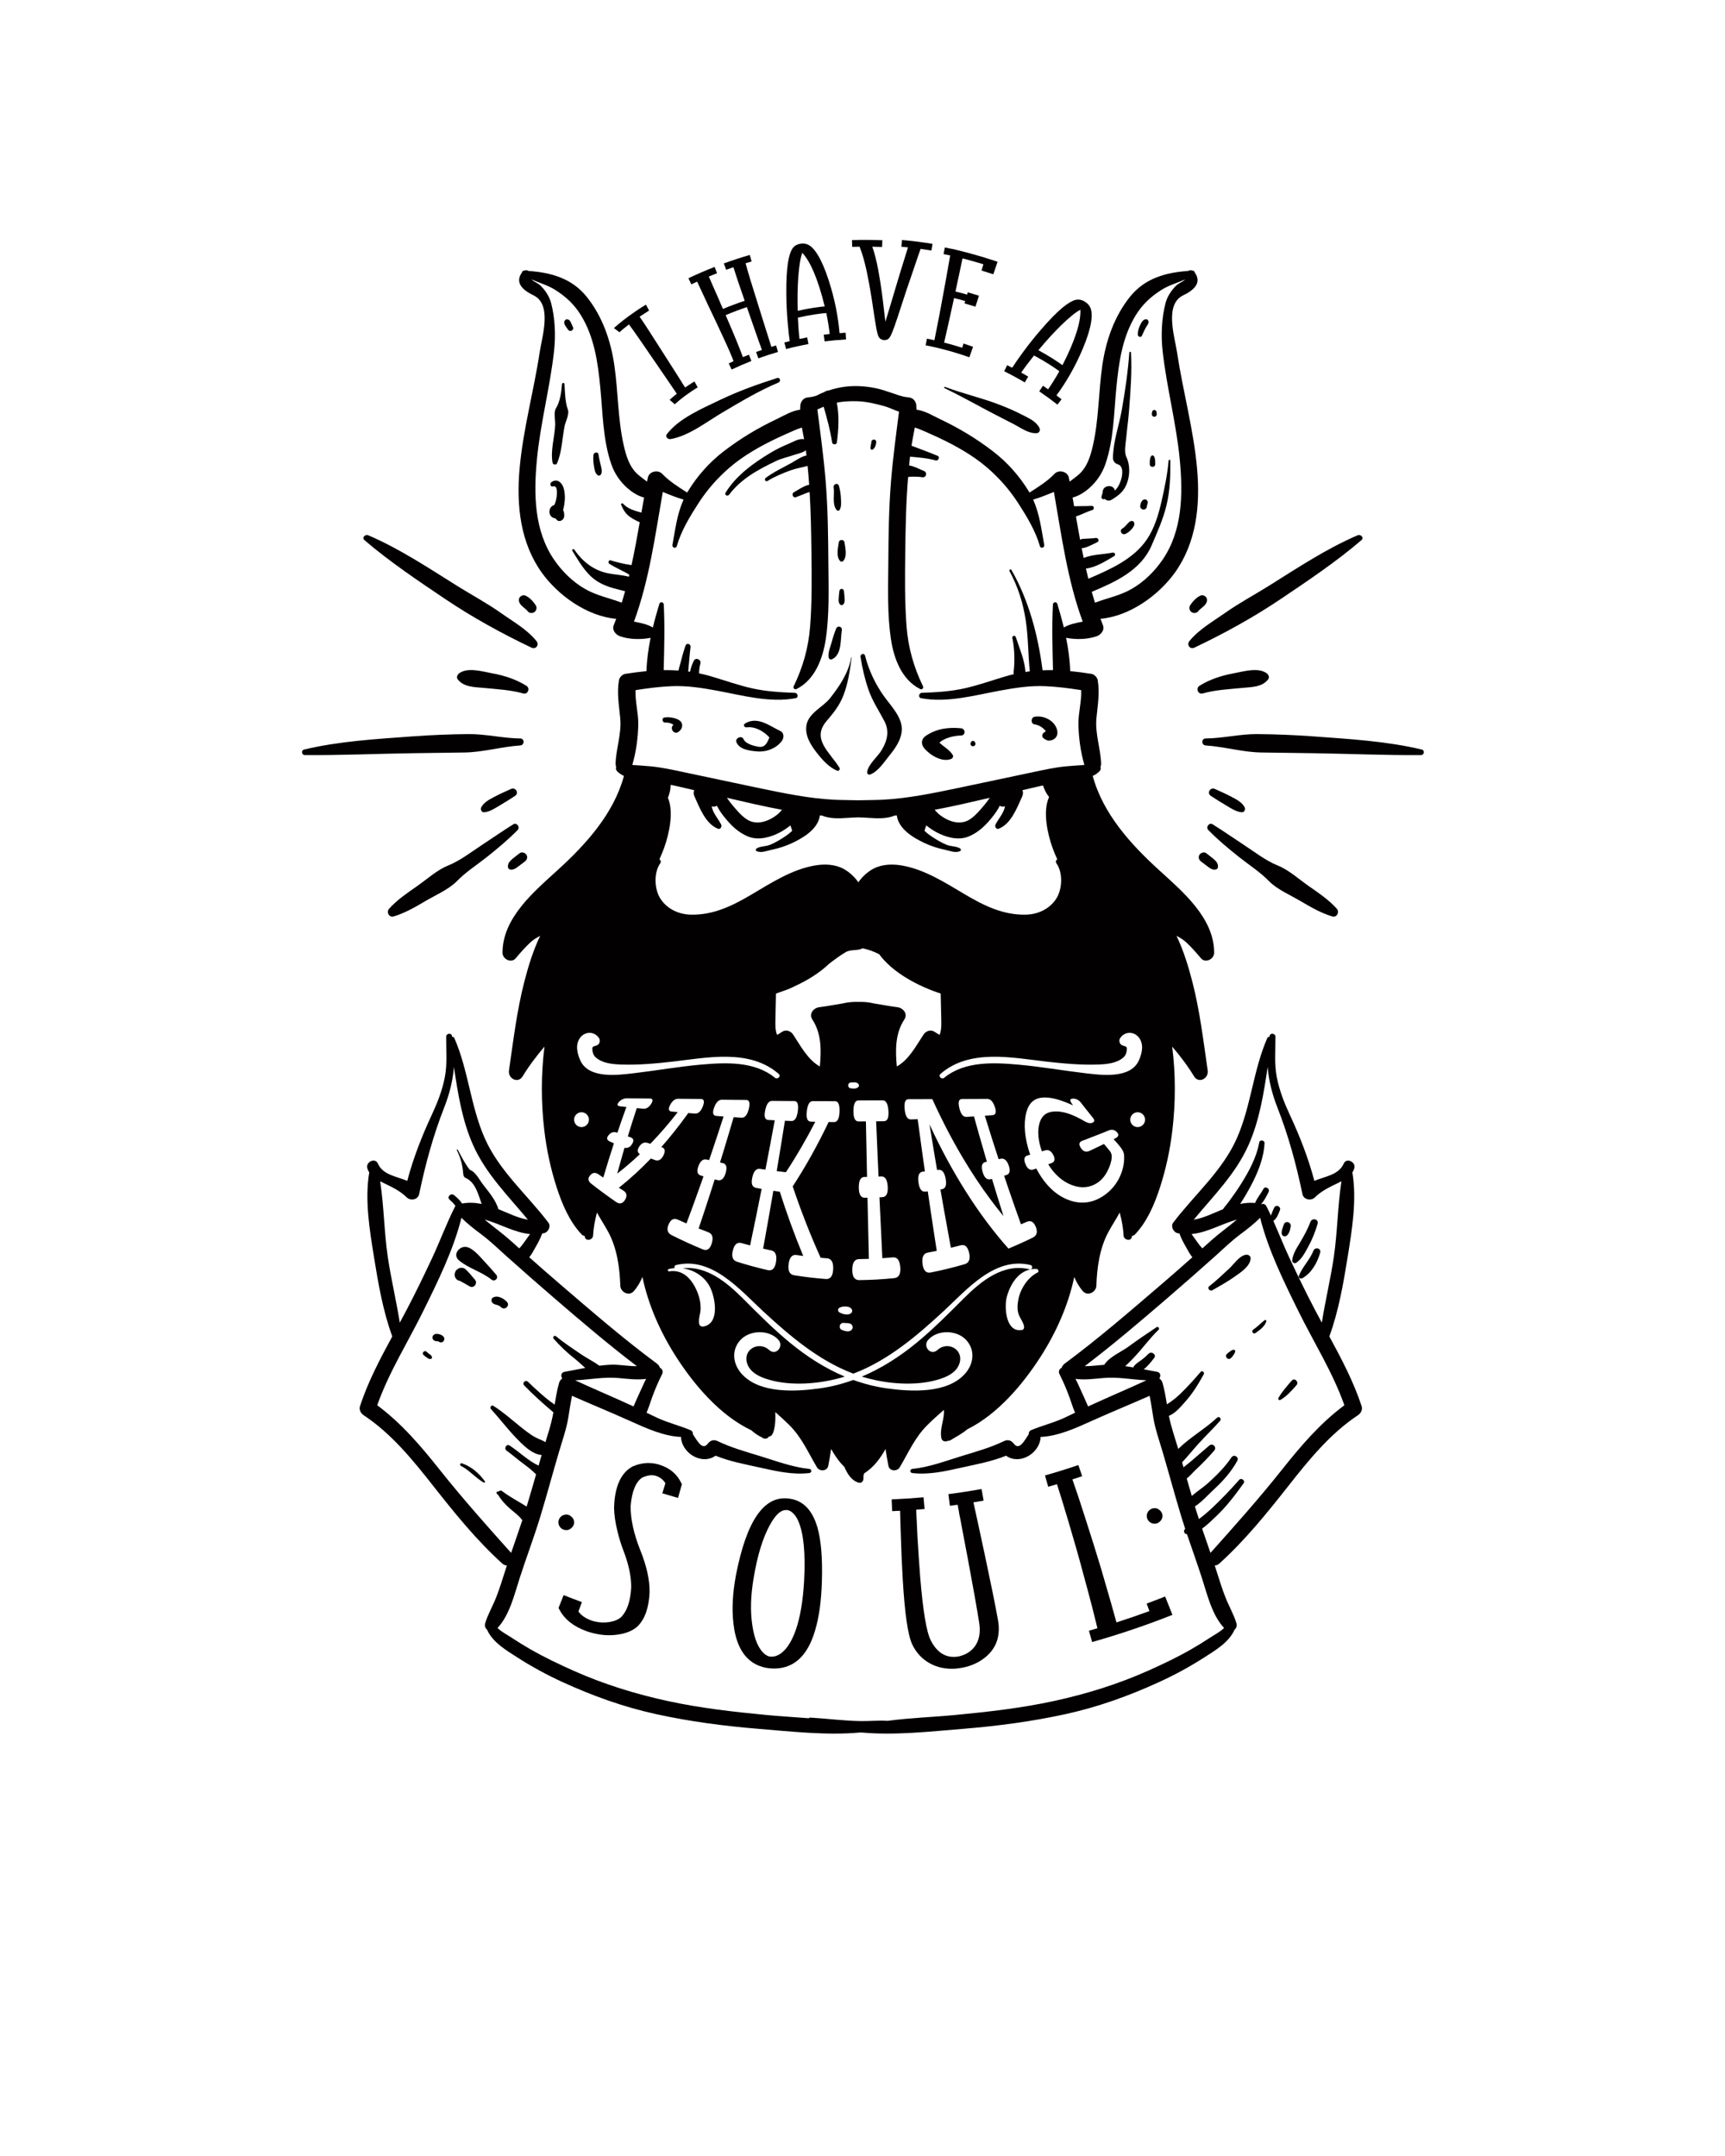 <svg xml:space="preserve" data-sanitized-enable-background="new 0 0 1152 1440" viewBox="0 0 1152 1440" height="1440px" width="1152px" y="0px" x="0px" xmlns:xlink="http://www.w3.org/1999/xlink" xmlns="http://www.w3.org/2000/svg" version="1.1">
<g id="Layer_8">
	<path d="M452.806,1000.474c0.859-3.058,1.719-6.115,2.579-9.173c-0.214-0.402-0.427-0.807-0.639-1.21
		c-2.72-5.525-7.165-9.294-13.473-11.492c-2.525-0.922-5.159-1.399-7.926-1.437c-3.569-0.044-7.149,0.702-10.778,2.237
		c-7.663,4.041-12.13,13.171-12.485,27.811c0.109,4.649,0.851,9.879,2.311,15.681c0.973,4.174,2.288,8.451,3.97,12.824
		c3.447,8.989,5.267,17.216,5.166,24.74c-0.563,9.027-2.726,15.594-6.748,19.615c-1.853,1.657-4.493,2.777-7.928,3.319
		c-3.338,0.52-6.752,0.349-10.211-0.52c-2-0.58-3.809-1.323-5.422-2.222c-2.07-1.168-3.716-2.605-4.933-4.3
		c0.773-2.098,1.546-4.196,2.319-6.294c-4.085-1.506-8.157-3.062-12.214-4.668c-1.132,2.859-2.263,5.718-3.395,8.576
		c0.242,0.451,0.485,0.902,0.729,1.353c3.393,6.357,9.561,11.218,18.368,14.288c1.078,0.375,2.301,0.744,3.664,1.101
		c5.968,1.552,11.774,1.865,17.326,0.969c5.538-0.85,9.814-2.736,12.847-5.566c4.904-4.997,7.411-12.558,7.868-22.565
		c0.126-8.525-2.055-17.831-6.14-28.001c-4.624-11.571-6.618-21.499-6.511-29.69c0.846-10.044,3.584-16.348,7.878-19.05
		c3.625-1.597,6.75-1.917,9.454-0.933c2.385,0.827,4.343,2.402,5.91,4.743c-0.694,2.259-1.387,4.518-2.081,6.776
		C445.8,998.459,449.298,999.487,452.806,1000.474z" fill="#020001"></path>
	<path d="M526.542,1000.862c-16.37-1.912-27.951,14.714-35.063,51.231c-2.179,11.639-2.82,22.362-1.69,32.185
		c1.317,11.652,5.1,20.013,11.283,24.92c1.868,1.541,4.057,2.752,6.557,3.631c1.825,0.689,3.774,1.154,5.833,1.39
		c5.408,0.618,10.315-0.153,14.633-2.27c7.384-3.583,12.811-11.284,16.23-22.935c2.684-8.847,4.134-19.66,4.545-32.412
		c0.504-15.853-0.55-27.995-2.975-36.461C542.383,1008.235,536.083,1001.945,526.542,1000.862z M536.996,1055.941
		c-0.751,13.193-2.556,24.191-5.623,32.957c-3.147,8.808-7.189,14.388-12.048,16.687c-0.989,0.458-1.96,0.736-2.913,0.835
		c-0.695,0.076-1.38,0.076-2.057-0.001c-0.169-0.02-0.338-0.039-0.507-0.059c-0.254-0.029-0.505-0.084-0.752-0.165
		c-0.655-0.279-1.376-0.698-2.165-1.254c-4.226-3.326-7.086-9.77-8.482-19.257c-1.484-9.501-1.123-20.037,0.837-31.611
		c2.506-15.196,6.15-26.9,10.688-35.201c3.903-7.313,7.728-10.737,11.686-10.285c0.485,0.056,0.999,0.189,1.539,0.403
		c0.672,0.278,1.298,0.679,1.878,1.199c1.689,1.356,3.104,3.438,4.263,6.254C536.696,1024.469,537.994,1037.615,536.996,1055.941z" fill="#020001"></path>
	<path d="M616.765,1000.053c-7.087,0.637-14.187,1.104-21.29,1.398c0.108,2.614,0.217,5.229,0.325,7.844
		c1.773-0.074,3.546-0.158,5.317-0.253c0.067,2.592,0.137,5.21,0.206,7.853c0.122,3.656,0.239,7.265,0.354,10.82
		c0.289,9.653,0.668,18.513,1.165,26.577c1.347,23.235,3.456,37.963,6.429,44.149c2.665,5.49,6.551,9.677,11.664,12.483
		c5.026,2.813,10.832,4.023,17.301,3.568c0.429-0.047,0.858-0.095,1.287-0.144c6.954-0.78,12.986-3.149,17.966-7.012
		c3.346-2.596,5.839-5.693,7.486-9.257c2.068-4.663,2.552-9.933,1.55-15.791c-1.858-10.404-4.861-25.021-8.87-43.88
		c-1.425-6.664-2.924-13.626-4.492-20.888c-0.6-2.733-1.196-5.468-1.79-8.203c-0.409-2.044-0.838-4.008-1.289-5.891
		c2.271-0.372,4.541-0.763,6.808-1.17c-0.464-2.576-0.927-5.152-1.391-7.728c-7.355,1.322-14.737,2.458-22.138,3.406
		c0.333,2.596,0.665,5.191,0.998,7.788c1.728-0.222,3.454-0.453,5.179-0.694c0.063,0.453,0.222,1.329,0.475,2.628
		c0.104,0.498,0.21,0.996,0.315,1.495c0.081,0.578,0.162,1.157,0.243,1.735c0.628,2.94,1.155,5.663,1.583,8.168
		c1.422,7.498,2.755,14.494,3.991,20.989c3.592,19.199,6.25,33.936,7.838,44.23c0.677,4.626,0.31,8.661-1.156,12.103
		c-1.073,2.614-2.774,4.824-5.109,6.613c-1.636,1.238-3.532,2.192-5.682,2.856c-0.743,0.241-1.493,0.432-2.249,0.569
		c-0.338,0.039-0.676,0.077-1.015,0.115c-0.212,0.023-0.424,0.048-0.635,0.071c-6.979,0.52-12.565-3.177-16.538-10.953
		c-2.905-5.675-5.25-19.974-7.123-42.866c-0.599-7.905-1.182-16.626-1.762-26.163c-0.195-3.501-0.358-7.057-0.493-10.665
		c-0.104-1.368-0.18-2.789-0.223-4.264c-0.013-1.069-0.063-2.187-0.153-3.353c1.874-0.146,3.747-0.302,5.62-0.47
		C617.233,1005.266,616.999,1002.659,616.765,1000.053z" fill="#020001"></path>
	<path d="M720.161,978.508c-7.383,2.516-14.815,4.831-22.29,6.946c0.713,2.519,1.425,5.036,2.138,7.555
		c1.961-0.555,3.919-1.123,5.874-1.705c1.975,6.146,4.528,14.452,7.65,24.922c3.717,12.467,6.991,23.979,9.797,34.542
		c2.06,7.498,4.049,14.914,5.956,22.245c1.489,5.919,2.694,10.756,3.62,14.509c-1.895,0.559-3.791,1.106-5.69,1.644
		c0.713,2.518,1.425,5.036,2.138,7.554c18.092-5.119,35.988-11.169,53.618-18.149c-1.618-4.087-3.236-8.174-4.854-12.261
		c-4.104,1.625-8.223,3.198-12.356,4.721c0.614,1.669,1.229,3.338,1.844,5.007c-7.293,2.686-14.629,5.212-22.003,7.578
		c-1.88-6.975-5.331-19.104-10.409-36.367c-3.197-10.663-6.789-22.104-10.757-34.335c-3.271-10.318-6.03-18.585-8.267-24.805
		c2.179-0.705,4.354-1.428,6.524-2.167C721.85,983.463,721.005,980.985,720.161,978.508z" fill="#020001"></path>
</g>
<g id="Layer_6">
	<path d="M887.766,892.619c6.224-16.986,9.395-35.48,12.25-53.203c2.907-18.025,6.21-38.068,3.128-56.348
		c0.572-0.883,1.028-1.852,1.315-2.935c1.076-4.114-5.287-7.109-7.077-2.985c-3.281,7.557-12.257,8.516-19.624,11.547
		c-4.004-15.207-9.758-29.88-16.396-44.138c-3.778-8.114-6.941-16.172-8.668-24.983c-1.769-9.046-0.833-18.065-0.915-27.184
		c-0.021-2.188-3.414-2.76-3.889-0.529c-0.05,0.232-0.087,0.458-0.132,0.693c-0.565-0.1-1.141,0.107-1.456,0.833
		c-9.379,21.448-10.809,45.364-20.273,66.808c-9.651,21.872-28.32,37.688-42.525,56.416c-1.863,2.448,0.103,6.355,2.855,7.017
		c0.436,0.104,0.872,0.165,1.305,0.247c1.104,3.146,2.713,6.155,4.364,9.018c1.08,1.859,2.475,4.68,4.257,6.846
		c-6.623,5.877-13.275,11.735-20.003,17.5c-21.393,18.338-42.689,36.839-65.358,53.604c-0.888,0.657-1.587,1.68-1.974,2.795
		c-1.466,0.537-2.233,2.503-1.461,4.018c2.623,5.151,4.807,10.345,6.801,15.771c1.19,3.246,2.203,6.843,3.682,10.131
		c-2.473,1.201-4.942,2.395-7.442,3.538c-7.154,3.271-14.79,5.119-22.015,8.143c-1.008,0.422-1.658,1.709-1.529,2.76
		c-2.642,3.847-6.23,11.178-9.934,6.233c-1.658-2.215-3.982-2.952-6.541-1.715c-8.986,4.339-18.645,7.042-28.168,9.951
		c-10.887,3.328-21.672,7.464-33.077,8.629c-1.78,0.182-1.764,2.549,0,2.752c11.163,1.294,21.939-1.201,32.792-3.613
		c10.145-2.252,20.232-4.074,29.833-7.975c8.278,6.108,21.032-0.494,22.895-10.745c0.117-0.644,0.124-1.229,0.054-1.772
		c11.695-0.451,23.591-5.92,33.889-10.56c12.922-5.826,26.04-11.181,39.006-16.911c0.989,4.743,1.675,9.54,2.447,14.345
		c1.258,7.781,3.919,15.217,6.148,22.755c4.239,14.338,8.101,28.79,12.433,43.099c0.875,2.897,1.801,5.779,2.745,8.653
		c-0.168,0.206-0.344,0.407-0.505,0.636c-0.661,0.955-0.035,2.652,1.158,2.842c0.172,0.025,0.348,0.025,0.519,0.04
		c3.314,9.839,6.862,19.602,10.045,29.485c3.459,10.748,6.72,24.688,14.763,33.196c-2.753,2.701-6.643,4.656-9.698,6.677
		c-4.057,2.688-8.188,5.219-12.41,7.643c-9.227,5.291-18.896,9.891-28.604,14.223c-20.188,9.004-41.207,15.524-62.786,20.221
		c-21.618,4.711-43.633,7.221-65.634,9.322c-15.077,1.443-30.487,1.93-45.582,3.95c-5.955-0.386-12.174,0.246-17.84,0.164
		c-11.309-0.164-22.422-1.648-33.686-2.334c-0.488-0.028-0.867,0.149-1.149,0.426c-9.597-0.77-19.224-1.298-28.718-2.206
		c-21.999-2.102-44.016-4.611-65.634-9.322c-21.577-4.696-42.596-11.217-62.784-20.221c-9.709-4.332-19.375-8.932-28.604-14.223
		c-4.22-2.424-8.354-4.955-12.411-7.643c-3.054-2.021-6.945-3.976-9.695-6.677c8.044-8.509,11.304-22.448,14.764-33.196
		c4.486-13.944,9.713-27.628,13.962-41.656c4.334-14.309,8.189-28.761,12.432-43.099c2.231-7.538,4.888-14.974,6.145-22.755
		c0.777-4.805,1.464-9.602,2.45-14.345c12.962,5.73,26.084,11.085,39.004,16.911c10.302,4.64,22.194,10.108,33.888,10.56
		c-0.072,0.543-0.061,1.129,0.057,1.772c1.86,10.251,14.612,16.854,22.893,10.745c9.601,3.9,19.69,5.723,29.832,7.975
		c10.851,2.412,21.631,4.907,32.792,3.613c1.763-0.203,1.78-2.57,0-2.752c-11.406-1.165-22.192-5.301-33.078-8.629
		c-9.521-2.909-19.179-5.612-28.167-9.951c-2.561-1.237-4.886-0.5-6.545,1.715c-3.7,4.944-7.289-2.387-9.93-6.233
		c0.129-1.051-0.521-2.338-1.531-2.76c-7.225-3.023-14.859-4.871-22.014-8.143c-2.499-1.144-4.971-2.337-7.442-3.538
		c1.478-3.288,2.491-6.885,3.683-10.131c1.991-5.426,4.177-10.619,6.801-15.771c0.772-1.515,0.005-3.48-1.462-4.018
		c-0.384-1.115-1.088-2.138-1.973-2.795c-22.672-16.765-43.969-35.266-65.359-53.604c-6.726-5.765-13.376-11.623-20.003-17.5
		c1.78-2.166,3.18-4.986,4.255-6.846c1.657-2.862,3.262-5.872,4.364-9.018c0.438-0.082,0.869-0.143,1.307-0.247
		c2.754-0.661,4.715-4.568,2.856-7.017c-14.207-18.728-32.875-34.544-42.526-56.416c-9.463-21.443-10.896-45.36-20.272-66.808
		c-0.318-0.725-0.89-0.932-1.457-0.833c-0.046-0.235-0.082-0.461-0.13-0.693c-0.478-2.231-3.868-1.659-3.887,0.529
		c-0.086,9.119,0.85,18.137-0.92,27.184c-1.725,8.811-4.887,16.869-8.665,24.983c-6.64,14.258-12.395,28.931-16.398,44.138
		c-7.365-3.031-16.34-3.99-19.624-11.547c-1.791-4.124-8.155-1.129-7.078,2.985c0.288,1.083,0.743,2.052,1.316,2.935
		c-3.083,18.279,0.219,38.322,3.127,56.348c2.858,17.723,6.025,36.217,12.251,53.203c-8.189,15.063-16.194,30.239-21.563,46.562
		c-0.78,2.366,0.523,4.761,2.458,6.048c18.636,12.386,32.763,29.825,46.47,47.248c14.28,18.143,28.961,36.338,46.131,51.851
		c0.982,0.882,2.039,1.251,3.054,1.266c-0.375,1.144-0.752,2.284-1.119,3.431c-1.923,6.013-3.771,12.078-6.088,17.959
		c-2.278,5.779-5.543,11.28-7.308,17.235c-0.526,1.772,0.118,3.293,1.26,4.254c3.693,8.447,12.8,13.762,20.269,18.565
		c9.666,6.209,19.723,11.656,30.167,16.443c20.099,9.215,40.807,16.661,62.437,21.397c22.457,4.918,45.324,7.942,68.229,9.808
		c22.376,1.83,45.421,4.464,67.823,2.488c0.095-0.008,0.18-0.036,0.269-0.05c0.47,0.023,0.944,0.05,1.421,0.07
		c22.294,1.925,45.222-0.692,67.483-2.509c22.904-1.865,45.774-4.89,68.229-9.808c21.629-4.736,42.336-12.183,62.438-21.397
		c10.445-4.787,20.5-10.234,30.165-16.443c7.468-4.804,16.575-10.118,20.271-18.565c1.142-0.961,1.78-2.481,1.259-4.254
		c-1.766-5.955-5.033-11.456-7.307-17.235c-2.32-5.881-4.168-11.946-6.091-17.959c-0.364-1.146-0.743-2.287-1.115-3.431
		c1.013-0.015,2.073-0.384,3.053-1.266c17.168-15.513,31.849-33.708,46.132-51.851c13.705-17.423,27.831-34.862,46.465-47.248
		c1.938-1.287,3.243-3.682,2.463-6.048C903.959,922.858,895.951,907.683,887.766,892.619z M431.525,920.957
		c-1.155,2.073-2.096,4.269-2.974,6.213c-1.807,4.008-3.762,8.093-5.484,12.207c-0.595-0.275-1.189-0.565-1.789-0.84
		c-12.343-5.659-24.854-10.945-37.188-16.625c9.623-0.429,19.165-2.406,28.837-1.533
		C419.072,920.929,425.421,921.787,431.525,920.957z M351.257,828.057c-1.261,1.772-2.519,3.574-3.98,5.19
		c-0.163,0.179-0.339,0.357-0.511,0.532c-1.896-1.694-3.799-3.377-5.692-5.071c-5.455-4.895-11.66-9.338-17.424-14.142
		c10.212,2.785,19.89,8.707,30.338,9.673C353.058,825.505,352.154,826.788,351.257,828.057z M258.956,839.402
		c-2.429-16.571-2.527-33.818-5.074-50.418c0.646,0.34,1.292,0.661,1.931,0.969c5.644,2.727,11.362,5.372,15.875,9.833
		c2.499,2.467,7.44,1.533,8.214-2.17c4.15-19.874,9.336-39.016,16.757-57.935c3.446-8.779,5.781-17.854,6.498-27.074
		c2.631,17.801,5.51,35.845,12.763,52.138c8.609,19.345,23.379,33.893,36.623,49.885c-6.645-1.036-13.263-4.476-19.186-6.816
		c-0.177-0.068-0.356-0.136-0.534-0.207c-1.658-6.109-6.974-12.196-10.627-16.954c-1.928-2.52-4.702-8.128-8.361-9.243
		c-3.369-4.183-5.608-8.769-8.116-13.494c-0.21-0.4-0.804-0.047-0.602,0.354c2.617,5.24,3.842,10.065,4.255,15.878
		c0.068,0.947,0.488,2.115,1.45,2.53c6.477,2.781,8.455,10.494,10.832,17.454c-4.117-0.84-8.314-1.098-12.689-0.368
		c-0.144,0.021-0.268,0.071-0.402,0.106c-1.328-2.251-3.671-4.267-5.313-5.618c-2.082-1.727-5.086,1.183-3.004,3.002
		c1.328,1.151,2.594,2.396,3.655,3.807c0.084,0.115,0.165,0.233,0.245,0.348c-0.036,0.064-0.081,0.114-0.114,0.186
		c-5.782,11.288-10.141,23.355-15.537,34.845c-5.421,11.552-10.958,23.04-16.895,34.34c-1.514,2.885-3.058,5.755-4.612,8.622
		C264.661,868.695,261.106,854.101,258.956,839.402z M293.75,981.781c-12.474-15.714-25.631-31.224-41.834-43.194
		c7.825-22.133,20.546-42.193,30.88-63.187c9.646-19.599,20.016-40.609,25.388-62.056c4.104,4.175,8.713,7.699,13.417,11.206
		c5.893,4.393,11.211,9.622,16.693,14.516c10.696,9.551,21.448,19.027,32.32,28.367c17.932,15.413,35.901,30.758,54.729,45.053
		c-5.919,0.057-12.262-1.262-17.665-0.983c-2.49,0.125-4.969,0.364-7.442,0.676c-3.852-2.874-8.228-4.933-12.189-7.663
		c-5.644-3.896-11.41-7.557-16.661-11.982c-1.137-0.958-2.634,0.508-1.636,1.634c4.197,4.729,8.793,9.146,13.755,13.064
		c2.553,2.016,4.934,4.239,7.343,6.424c-4.649,0.84-9.283,1.783-13.91,2.605c-2.32,0.414-2.539,2.909-1.424,4.446
		c-0.979,0.615-1.755,1.588-2.141,2.914c-1.388,4.785-2.155,9.647-2.942,14.522c-6.464-4.39-12.274-9.938-17.897-15.292
		c-1.634-1.555-4.039,0.848-2.472,2.475c6.145,6.366,12.743,12.267,19.506,17.95c-0.184,1.03-0.377,2.056-0.59,3.078
		c-1.187,5.729-3.004,11.288-4.725,16.871c-2.025-1.318-4.418-1.99-6.627-3.185c-3.854-2.08-7.313-4.919-10.708-7.653
		c-5.75-4.636-11.146-9.458-17.424-13.4c-1.338-0.844-2.63,1.012-1.63,2.109c5.782,6.34,10.915,13.196,16.888,19.388
		c4.124,4.275,10.488,10.916,16.968,11.317c-0.685,2.362-1.364,4.731-2.041,7.102c-7.113-3.327-12.684-9.079-19.306-13.404
		c-2.179-1.422-4.061,1.97-2.008,3.436c3.79,2.713,7.287,5.83,11.042,8.6c2.388,1.755,4.668,3.482,6.816,5.526
		c0.594,0.562,1.185,1.108,1.8,1.623c-2.057,7.202-4.13,14.397-6.314,21.562c-5.485-3.454-11.31-6.435-16.438-10.374
		c-0.832-0.637-1.752-0.293-2.306,0.395c-0.005-0.008-0.012-0.008-0.016-0.016c-0.871-0.553-1.893,0.75-1.11,1.438
		c0.289,0.25,0.572,0.508,0.857,0.765c2.004,3.41,4.555,6.195,7.491,8.829c2.716,2.438,6.07,4.683,8.268,7.617
		c0.119,0.161,0.243,0.304,0.366,0.447c-2.409,7.306-4.976,14.559-7.473,21.832C325.048,1018.973,308.971,1000.94,293.75,981.781z
		 M833.813,764.746c7.253-16.293,10.131-34.337,12.765-52.138c0.719,9.219,3.05,18.294,6.495,27.074
		c7.421,18.919,12.61,38.061,16.757,57.935c0.779,3.703,5.721,4.637,8.219,2.17c4.511-4.461,10.233-7.106,15.873-9.833
		c0.637-0.308,1.288-0.629,1.93-0.969c-2.544,16.6-2.644,33.847-5.068,50.418c-2.154,14.698-5.711,29.293-8.034,43.999
		c-1.555-2.867-3.099-5.737-4.611-8.622c-5.938-11.3-11.475-22.788-16.897-34.34c-3.85-8.208-7.181-16.704-10.873-25.008
		c2.47-1.701,3.386-4.626,4.462-7.313c0.426-1.079-0.463-2.334-1.484-2.616c-1.212-0.329-2.188,0.407-2.613,1.483
		c-0.661,1.647-1.454,3.257-1.962,4.937c-0.986-2.131-1.995-4.243-3.06-6.327c-0.778-1.519-2.227-1.766-3.446-1.258
		c-0.028-0.021-0.071-0.036-0.099-0.058c2.14-2.316,3.667-5.369,5.01-8.1c1.152-2.313-2.258-4.347-3.474-2.038
		c-1.645,3.118-4.239,5.999-5.505,9.315c-3.41-0.285-6.72-0.007-9.979,0.65c2.559-3.86,4.876-7.863,7.063-11.952
		c4.736-8.9,8.68-18.488,9.208-28.653c0.107-2.009-3.181-2.484-3.538-0.476c-1.78,10.022-6.835,19.238-12.176,27.784
		c-2.552,4.078-5.375,8.007-8.214,11.896c-1.184,1.63-2.709,3.238-3.871,4.989c-0.103,0.043-0.203,0.078-0.311,0.118
		c-5.92,2.341-12.539,5.78-19.181,6.816C810.437,798.639,825.206,784.091,833.813,764.746z M795.749,824.239
		c10.444-0.966,20.123-6.888,30.336-9.673c-5.763,4.804-11.968,9.247-17.426,14.142c-1.891,1.694-3.792,3.377-5.69,5.071
		c-0.171-0.175-0.347-0.354-0.511-0.532c-1.466-1.616-2.724-3.418-3.982-5.19C797.582,826.788,796.675,825.505,795.749,824.239z
		 M728.459,938.537c-0.601,0.274-1.194,0.564-1.795,0.84c-1.719-4.114-3.675-8.199-5.482-12.207
		c-0.877-1.944-1.816-4.14-2.975-6.213c6.105,0.83,12.453-0.028,18.598-0.578c9.673-0.873,19.22,1.104,28.837,1.533
		C753.309,927.592,740.799,932.878,728.459,938.537z M855.981,981.781c-15.219,19.159-31.298,37.191-47.597,55.396
		c-1.853-5.4-3.744-10.791-5.584-16.195c3.578-2.56,6.85-5.898,9.326-8.226c7.01-6.569,12.84-14.325,18.42-22.111
		c1.25-1.737-1.553-3.868-2.958-2.277c-5.744,6.503-11.733,12.837-18.067,18.771c-2.825,2.645-5.763,5.147-8.861,7.456
		c-0.812-2.481-1.604-4.968-2.37-7.463c-0.1-0.322-0.193-0.65-0.294-0.973c4.79-3.146,9.215-8.175,12.919-11.599
		c6.025-5.573,11.406-11.643,15.366-18.864c1.412-2.573-2.291-4.689-3.899-2.28c-4.271,6.413-9.866,11.899-15.526,17.08
		c-3.054,2.802-7.372,5.54-10.953,8.649c-1.144-3.878-2.266-7.761-3.379-11.646c2.206-1.658,4.151-4.118,5.889-5.726
		c4.374-4.058,8.549-8.372,12.452-12.884c2.002-2.32-1.021-5.325-3.345-3.345c-4.14,3.527-8.236,7.109-12.36,10.655
		c-1.316,1.133-3.106,2.406-4.773,3.831c-0.317-1.111-0.632-2.22-0.946-3.328c3.882-4.088,7.457-8.635,11.246-12.774
		c4.639-5.054,9.571-9.822,14.119-14.955c1.235-1.395-0.68-3.346-2.053-2.056c-7.742,7.281-18.114,13.158-25.914,20.835
		c-0.114-0.393-0.229-0.793-0.344-1.186c-1.983-6.725-4.314-13.341-5.74-20.214c-0.051-0.247-0.093-0.497-0.144-0.74
		c4.261-1.522,8.236-6.398,10.774-9.229c5.032-5.604,8.922-11.941,12.524-18.516c0.693-1.266-1.072-2.773-2.073-1.594
		c-4.301,5.061-8.805,10.044-13.58,14.662c-2.463,2.388-5.137,4.511-8.002,6.391c-0.337,0.223-0.666,0.43-0.979,0.63
		c-0.779-4.812-1.546-9.615-2.914-14.337c-0.386-1.326-1.162-2.299-2.141-2.914c1.114-1.537,0.894-4.032-1.427-4.446
		c-2.998-0.533-6.008-1.115-9.018-1.69c2.773-2.077,5.075-5.087,7.063-7.653c1.651-2.142-1.858-4.683-3.674-2.834
		c-1.48,1.504-3.054,2.891-4.748,4.153c-1.687,1.254-3.592,2.391-4.961,4c-0.275,0.321-0.45,0.689-0.554,1.072
		c-1.819-0.314-3.646-0.608-5.473-0.865c2.037-1.77,3.899-3.732,5.52-5.412c5.847-6.056,10.7-13.04,16.778-18.866
		c0.894-0.861-0.283-2.435-1.338-1.73c-6.333,4.197-12.57,8.458-18.708,12.944c-5.101,3.725-12.84,6.83-16.242,12.174
		c-0.005,0.011-0.007,0.015-0.012,0.025c-4.222,0.271-8.739,0.95-13.036,0.908c18.831-14.295,36.796-29.64,54.727-45.053
		c10.873-9.34,21.625-18.816,32.322-28.367c5.48-4.894,10.8-10.123,16.694-14.516c4.703-3.507,9.311-7.031,13.415-11.206
		c5.375,21.446,15.742,42.457,25.39,62.056c10.333,20.993,23.056,41.054,30.879,63.187
		C881.611,950.558,868.457,966.067,855.981,981.781z" fill="#020001"></path>
</g>
<g id="Layer_5">
	<path d="M310.232,502.592c12.434-0.192,24.719-3.875,37.163-4.695c2.985-0.196,3.044-4.65,0-4.675
		c-11.535-0.106-23.041-3.026-34.495-2.921c-12.458,0.117-24.999,0.619-37.421,1.534c-23.984,1.76-48.966,3.181-72.419,8.792
		c-2.099,0.501-1.596,3.679,0.5,3.697c23.903,0.198,47.997-0.899,71.919-1.254C287.062,502.897,298.649,502.772,310.232,502.592z" fill="#020001"></path>
	<path d="M278.675,591.759c-6.558,4.586-13.445,9.187-18.802,15.17c-1.984,2.215-0.104,6.093,3.008,5.167
		c7.639-2.271,14.723-6.443,21.563-10.466c6.577-3.871,15.437-7.682,20.777-13.199c5.762-5.951,13.168-10.657,19.658-15.812
		c7.243-5.751,14.321-11.619,20.789-18.229c1.898-1.938-0.561-5.287-2.932-3.799c-7.101,4.458-13.981,9.228-20.989,13.841
		c-7.084,4.664-14.626,10.516-22.529,13.685C291.92,581.046,285.102,587.26,278.675,591.759z" fill="#020001"></path>
	<path d="M297.194,400.011c18.366,12.365,37.784,23.036,57.753,32.558c2.929,1.397,5.329-1.891,3.354-4.35
		c-6.31-7.858-15.697-13.069-23.83-18.835c-9.264-6.57-19.517-12.019-29.152-18.047c-19.124-11.97-38.644-24.954-59.423-33.833
		c-1.973-0.844-4.452,1.585-2.507,3.251C260.139,375.111,278.9,387.697,297.194,400.011z" fill="#020001"></path>
	<path d="M351.562,458.046c-6.974-4.333-14.695-6.836-22.735-8.313c-6.434-1.176-16.374-4.259-22.137-0.064
		c-1.171,0.853-2.079,2.642-1.051,4.01c3.999,5.328,11.237,5.178,17.365,5.78c8.82,0.865,17.84,1.292,26.403,3.694
		C352.516,464.03,354.229,459.705,351.562,458.046z" fill="#020001"></path>
	<path d="M333.434,538.144c3.561-2.095,7.04-4.288,10.502-6.542c2.945-1.916,0.406-6.079-2.711-4.642
		c-3.764,1.733-7.56,3.368-11.218,5.317c-3.191,1.701-6.874,3.586-8.598,6.904c-0.719,1.376,0.141,3.44,1.901,3.315
		C327.043,542.232,330.274,540.004,333.434,538.144z" fill="#020001"></path>
	<path d="M350.651,397.704c-1.051-0.436-2.461,0.097-3.213,0.849c-1.121,1.122-1.153,2.642-0.517,4.005
		c1.143,2.439,4.059,3.78,5.69,5.889c0.903,1.167,2.871,1.205,4.039,0.524c1.536-0.903,2.154-3.017,1.196-4.562
		C356.19,401.739,353.569,398.917,350.651,397.704z" fill="#020001"></path>
	<path d="M347.117,569.806c-1.711,1.313-3.434,2.615-5.088,3.998c-1.715,1.438-3.149,3.23-2.77,5.566
		c0.104,0.629,0.79,1.293,1.41,1.408c1.893,0.347,3.348-0.492,4.832-1.585c1.659-1.221,3.27-2.501,4.928-3.721
		c1.438-1.056,2.152-2.824,1.178-4.488C350.788,569.586,348.542,568.717,347.117,569.806z" fill="#020001"></path>
	<path d="M949.544,500.626c-23.455-5.611-48.434-7.032-72.415-8.792c-12.426-0.916-24.969-1.417-37.425-1.534
		c-11.453-0.105-22.963,2.815-34.495,2.921c-3.045,0.025-2.987,4.479,0,4.675c12.447,0.82,24.729,4.503,37.161,4.695
		c11.586,0.18,23.17,0.305,34.759,0.477c23.916,0.355,48.013,1.453,71.919,1.254C951.142,504.305,951.646,501.127,949.544,500.626z" fill="#020001"></path>
	<path d="M806.938,554.391c6.469,6.609,13.543,12.478,20.789,18.229c6.49,5.155,13.893,9.86,19.658,15.812
		c5.337,5.517,14.202,9.328,20.775,13.199c6.838,4.023,13.927,8.195,21.565,10.466c3.109,0.926,4.988-2.952,3.005-5.167
		c-5.354-5.983-12.241-10.584-18.804-15.17c-6.425-4.499-13.24-10.713-20.539-13.642c-7.903-3.169-15.442-9.021-22.531-13.685
		c-7.002-4.613-13.886-9.383-20.984-13.841C807.498,549.104,805.038,552.453,806.938,554.391z" fill="#020001"></path>
	<path d="M794.304,428.219c-1.977,2.459,0.426,5.748,3.354,4.35c19.971-9.522,39.387-20.193,57.753-32.558
		c18.294-12.313,37.054-24.899,53.807-39.256c1.94-1.666-0.533-4.095-2.513-3.251c-20.772,8.879-40.296,21.863-59.416,33.833
		c-9.636,6.028-19.892,11.478-29.152,18.047C809.999,415.149,800.613,420.36,794.304,428.219z" fill="#020001"></path>
	<path d="M829.603,459.46c6.127-0.602,13.365-0.452,17.365-5.78c1.021-1.368,0.121-3.157-1.052-4.01
		c-5.766-4.195-15.706-1.112-22.137,0.064c-8.039,1.476-15.76,3.98-22.737,8.313c-2.667,1.658-0.955,5.983,2.155,5.108
		C811.758,460.752,820.78,460.325,829.603,459.46z" fill="#020001"></path>
	<path d="M819.172,538.144c3.159,1.86,6.387,4.089,10.122,4.354c1.759,0.125,2.621-1.939,1.903-3.315
		c-1.724-3.317-5.409-5.203-8.602-6.904c-3.656-1.95-7.449-3.584-11.213-5.317c-3.12-1.437-5.659,2.726-2.717,4.642
		C812.13,533.855,815.612,536.049,819.172,538.144z" fill="#020001"></path>
	<path d="M794.759,404.409c-0.958,1.544-0.336,3.659,1.193,4.562c1.172,0.681,3.139,0.643,4.039-0.524
		c1.633-2.109,4.554-3.45,5.694-5.889c0.637-1.363,0.604-2.883-0.519-4.005c-0.754-0.752-2.163-1.285-3.214-0.849
		C799.034,398.917,796.417,401.739,794.759,404.409z" fill="#020001"></path>
	<path d="M800.999,570.983c-0.976,1.664-0.264,3.432,1.177,4.488c1.662,1.219,3.27,2.5,4.928,3.721
		c1.487,1.094,2.939,1.932,4.834,1.585c0.622-0.114,1.308-0.779,1.408-1.408c0.379-2.336-1.051-4.129-2.77-5.566
		c-1.655-1.383-3.379-2.685-5.087-3.998C804.065,568.717,801.817,569.586,800.999,570.983z" fill="#020001"></path>
</g>
<g id="Layer_4">
	<path d="M480.508,267.28c-11.772,5.657-27.123,12.125-35.212,22.769c-1.308,1.724,0.84,3.5,2.478,3.226
		c12.199-2.053,24.113-11.535,34.59-17.72c12.214-7.214,24.403-14.531,37.507-20.046c1.8-0.762,1.151-3.659-0.834-3.028
		C505.917,256.63,492.92,261.319,480.508,267.28z" fill="#020001"></path>
	<path d="M630.725,259.184c10.432,5.049,20.539,10.741,30.799,16.13c5.14,2.704,10.341,5.299,15.495,7.98
		c4.778,2.484,9.629,6.25,15.174,6.037c1.822-0.069,2.767-1.881,1.987-3.463c-2.167-4.413-6.606-6.25-10.83-8.466
		c-5.434-2.847-11.143-5.287-16.879-7.458c-11.624-4.395-23.788-7.142-35.416-11.545
		C630.601,258.224,630.29,258.973,630.725,259.184z" fill="#020001"></path>
</g>
<g id="Layer_3">
	<path d="M420.033,216.689c2.794,3.674,8.267,11.591,16.516,23.683c2.812,4.059,5.896,8.568,9.263,13.521
		c1.107,1.686,2.323,3.475,3.645,5.367c0.358,0.57,0.838,1.268,1.44,2.094c0.085,0.155,0.17,0.31,0.255,0.465
		c0.103,0.142,0.206,0.283,0.31,0.425c0.224,0.307,0.404,0.554,0.542,0.743c-2.1,1.642-3.702,3.014-4.829,4.072
		c1.164,0.983,2.322,1.97,3.476,2.962c2.544-2.361,5.828-5.002,9.889-7.79c1.257-0.888,2.538-1.736,3.843-2.543
		c0.202-0.13,0.405-0.261,0.607-0.391c0.184-0.118,0.358-0.212,0.521-0.282c0.055-0.035,0.111-0.07,0.166-0.106
		c0.093-0.059,0.185-0.117,0.277-0.176c-0.73-1.317-1.459-2.636-2.187-3.956c-0.188,0.12-0.377,0.239-0.566,0.359
		c-0.189,0.121-0.377,0.241-0.565,0.361c-0.271,0.157-0.542,0.314-0.813,0.472c-1.429,0.924-2.849,1.867-4.26,2.828
		c-0.082-0.121-0.164-0.241-0.246-0.362c-0.09-0.133-0.181-0.266-0.271-0.398c-0.23-0.338-0.443-0.652-0.641-0.942
		c-0.456-0.749-0.902-1.487-1.34-2.214c-1.227-1.885-2.392-3.725-3.494-5.518c-3.194-4.961-6.117-9.542-8.771-13.742
		c-7.754-12.208-12.943-20.262-15.665-24.098c1.457-0.981,2.954-1.951,4.49-2.907c0.261-0.168,0.522-0.336,0.784-0.504
		c0.19-0.122,0.38-0.244,0.571-0.365c0.071-0.045,0.143-0.091,0.214-0.137c0.047-0.03,0.095-0.061,0.143-0.091
		c0.047-0.03,0.095-0.06,0.143-0.09c-0.702-1.319-1.402-2.639-2.1-3.96c-0.049,0.031-0.122,0.077-0.218,0.138
		c-0.145,0.092-0.315,0.2-0.508,0.323c-0.5,0.284-1.04,0.612-1.618,0.986c-1.753,1.098-3.53,2.274-5.327,3.529
		c-5.517,3.786-10.074,7.401-13.72,10.672c1.234,0.927,2.464,1.859,3.689,2.796C415.158,220.557,417.266,218.794,420.033,216.689z" fill="#020001"></path>
	<path d="M465.563,188.097c1.292,2.846,3.697,8.009,7.206,15.494c2.047,4.267,3.73,7.802,5.051,10.602
		c1.943,4.058,3.615,7.646,5.02,10.76c3.678,7.922,6.021,13.353,7.06,16.281c-1.078,0.488-2.152,0.986-3.223,1.493
		c0.643,1.36,1.286,2.72,1.929,4.08c4.35-2.059,8.754-3.959,13.205-5.701c-0.548-1.401-1.096-2.802-1.644-4.202
		c-1.36,0.532-2.716,1.079-4.067,1.64c-1.514-4.43-5.312-13.796-11.486-28.058c2.154-0.924,4.647-1.938,7.488-3.006
		c2.095-0.788,4.32-1.576,6.676-2.354c1.773,5.166,3.75,10.849,5.927,17.05c0.801,2.196,1.604,4.468,2.409,6.816
		c0.335,0.843,0.664,1.733,0.985,2.673c0.113,0.332,0.241,0.705,0.383,1.119c0.057,0.166,0.114,0.332,0.17,0.498
		c0.052,0.152,0.104,0.304,0.156,0.456c-1.295,0.443-2.586,0.898-3.875,1.367c0.515,1.414,1.029,2.827,1.543,4.241
		c4.323-1.573,8.686-2.998,13.082-4.276c-0.42-1.444-0.841-2.889-1.261-4.333c-1.061,0.309-2.119,0.625-3.176,0.95
		c-0.043-0.14-0.086-0.279-0.129-0.419c-0.051-0.167-0.103-0.334-0.154-0.502c-0.107-0.349-0.215-0.698-0.322-1.047
		c-0.275-0.893-0.538-1.745-0.787-2.554c-0.722-2.191-1.401-4.32-2.038-6.386c-1.842-5.82-3.519-11.171-5.026-16.055
		c-4.532-14.343-7.46-23.97-8.743-28.892c1.346-0.414,2.694-0.818,4.045-1.21c-0.42-1.444-0.841-2.888-1.261-4.333
		c-5.816,1.69-11.588,3.576-17.307,5.657c0.515,1.414,1.029,2.827,1.543,4.241c1.615-0.588,3.233-1.159,4.857-1.715
		c1.489,4.862,4.005,12.336,7.525,22.43c-2.208,0.727-4.476,1.524-6.798,2.397c-2.855,1.043-5.425,2.069-7.713,3.049
		c-0.449-1.015-0.897-2.03-1.347-3.045c-0.414-0.998-0.829-1.996-1.243-2.994c-3.441-7.742-5.731-12.942-6.843-15.612
		c1.824-0.76,3.654-1.499,5.49-2.218c-0.548-1.4-1.096-2.801-1.644-4.202c-5.889,2.304-11.717,4.818-17.471,7.542
		c0.643,1.359,1.286,2.719,1.929,4.079C462.974,189.285,464.267,188.685,465.563,188.097z" fill="#020001"></path>
	<path d="M524.958,233.123c4.944-1.291,9.925-2.398,14.933-3.321c-0.273-1.479-0.546-2.958-0.82-4.437
		c-1.719,0.317-3.436,0.655-5.149,1.014c-0.381-3.083-0.777-7.82-1.083-14.223c8.587-1.928,14.965-2.76,18.996-3.085
		c1.043,5.055,1.783,9.733,2.265,14.028c-1.329,0.134-2.657,0.28-3.984,0.438c0.196,1.491,0.391,2.983,0.586,4.474
		c4.754-0.592,9.522-1.021,14.297-1.286c-0.093-1.501-0.186-3.002-0.278-4.503c-1.353,0.083-2.706,0.179-4.057,0.289
		c-0.917-10.734-3.113-22.554-7.248-35.328c-4.635-14.276-9.636-22.274-14.315-23.998c-0.773-0.303-1.614-0.476-2.52-0.517
		c-0.677-0.015-1.377,0.033-2.09,0.146c-2.368,0.376-4.163,1.49-5.35,3.307c-1.193,1.789-2.187,4.859-2.91,9.201
		c-0.791,5.099-1.205,12.167-1.093,21.174c0.024,5.856,0.312,12.039,0.854,18.542c0.475,5.619,0.973,9.886,1.416,12.813
		c-1.198,0.291-2.395,0.593-3.59,0.904C524.197,230.213,524.578,231.668,524.958,233.123z M533.09,185.354
		c0.566-7.904,1.526-13.407,2.693-16.488c5.447,5.766,10.555,17.723,14.977,35.787c-3.688,0.324-9.746,1.114-18.053,2.928
		C532.493,199.257,532.636,191.844,533.09,185.354z" fill="#020001"></path>
	<path d="M574.027,164.764c1.579,3.774,3.175,9.124,4.692,16.051c0.956,4.442,2.175,10.833,3.494,19.181
		c1.225,8.144,2.076,13.982,2.711,17.509c0.628,3.702,1.216,6.15,1.804,7.343c0.668,1.285,1.748,2.034,3.249,2.267
		c0.084,0.005,0.168,0.01,0.252,0.015c0.063,0.004,0.126,0.008,0.188,0.011c0.798,0.048,1.521-0.08,2.177-0.385
		c0.088-0.052,0.177-0.104,0.265-0.157c0.11-0.065,0.221-0.131,0.332-0.196c0.223-0.16,0.451-0.391,0.688-0.696
		c0.608-0.745,1.288-2.053,2.053-3.923c1.925-4.731,4.836-14.016,9.34-27.734c1.773-5.208,3.663-10.761,5.688-16.656
		c0.77-2.287,1.513-4.487,2.23-6.601c0.614-1.774,1.15-3.293,1.602-4.559c2.417,0.33,4.83,0.693,7.239,1.088
		c0.244-1.484,0.488-2.968,0.732-4.452c-6.77-1.11-13.571-1.968-20.392-2.572c-0.133,1.498-0.266,2.996-0.399,4.494
		c1.473,0.13,2.944,0.273,4.416,0.428c-6.918,21.829-11.604,38.459-15.103,49.686c-0.541-4.334-1.127-9.383-1.796-15.146
		c-1.032-8.121-2.029-14.385-2.852-18.796c-1.254-6.822-2.65-12.219-4.108-16.187c2.18,0.037,4.36,0.101,6.539,0.19
		c0.063-1.502,0.124-3.005,0.187-4.508c-6.757-0.278-13.521-0.307-20.279-0.088c0.049,1.503,0.098,3.006,0.146,4.51
		C570.757,164.825,572.392,164.787,574.027,164.764z" fill="#020001"></path>
	<path d="M618.159,230.627c2.713,0.531,5.417,1.117,8.111,1.757c7.112,1.705,14.152,3.787,21.091,6.248
		c0.825-2.341,1.651-4.683,2.477-7.024c-2.119-0.747-4.248-1.46-6.386-2.139c-0.296,0.933-0.593,1.865-0.889,2.797
		c-3.989-1.267-8.008-2.415-12.051-3.441c1.37-5.919,3.618-15.82,6.646-29.725c2.307,0.547,4.79,1.204,7.447,1.988
		c-0.147,0.52-0.295,1.04-0.443,1.56c2.435,0.691,4.86,1.422,7.276,2.191c0.78-2.449,1.562-4.898,2.341-7.347
		c-2.493-0.793-4.996-1.547-7.508-2.261c-0.147,0.52-0.295,1.04-0.443,1.56c-2.358-0.73-4.936-1.424-7.73-2.062
		c0.348-1.599,0.755-3.544,1.22-5.836c0.331-1.543,0.691-3.213,1.085-5.012c0.177-0.708,0.343-1.495,0.504-2.358
		c0.133-0.538,0.286-1.268,0.46-2.188c0.752-3.484,1.225-5.745,1.424-6.778c0.449,0.126,0.898,0.253,1.347,0.381
		c0.532,0.134,1.063,0.27,1.595,0.407c1.168,0.302,2.278,0.612,3.332,0.928c2.807,0.764,5.364,1.522,7.672,2.254
		c-0.421,1.383-0.842,2.766-1.263,4.149c2.641,0.803,5.271,1.647,7.892,2.534c0.946-2.794,1.893-5.588,2.838-8.382
		c-1.353-0.458-2.709-0.905-4.067-1.341c-4.531-1.455-9.564-2.971-15.111-4.469c-1.944-0.503-3.675-0.943-5.185-1.333
		c-0.675-0.176-1.351-0.349-2.026-0.519c-1.436-0.346-2.875-0.68-4.315-1.002c-0.003,0.014-0.006,0.028-0.009,0.043
		c-1.497-0.319-2.997-0.626-4.499-0.92c-0.289,1.476-0.579,2.951-0.869,4.427c1.478,0.29,2.952,0.591,4.425,0.905
		c-0.554,3.376-1.517,8.905-2.913,16.581c-1.298,7.219-2.708,14.849-4.232,22.886c-1.601,8.38-2.734,14.097-3.367,17.157
		c-1.665-0.368-3.333-0.715-5.004-1.043C618.739,227.675,618.449,229.151,618.159,230.627z" fill="#020001"></path>
	<path d="M686.669,251.536c-1.551-0.917-3.11-1.813-4.678-2.688c1.74-2.574,4.563-6.401,8.557-11.42
		c7.956,4.301,13.527,8.017,16.917,10.527c-2.526,4.502-5.043,8.516-7.509,12.065c-1.137-0.808-2.279-1.604-3.429-2.389
		c-0.834,1.252-1.668,2.503-2.502,3.755c4.13,2.791,8.184,5.743,12.151,8.858c0.922-1.188,1.844-2.377,2.766-3.565
		c-1.13-0.876-2.267-1.74-3.409-2.591c6.391-8.672,12.486-19.043,17.686-31.455c5.801-13.88,7.157-23.293,4.627-27.761
		c-0.406-0.751-0.951-1.452-1.636-2.096c-0.522-0.47-1.101-0.906-1.735-1.304c-2.104-1.318-4.242-1.689-6.37-1.123
		c-2.114,0.542-4.92,2.182-8.352,4.961c-3.986,3.303-8.979,8.341-14.842,15.192c-3.848,4.422-7.707,9.267-11.581,14.522
		c-3.34,4.547-5.771,8.09-7.361,10.588c-1.118-0.578-2.24-1.145-3.366-1.701c-0.666,1.349-1.332,2.697-1.998,4.046
		c4.659,2.304,9.253,4.791,13.77,7.463C685.139,254.125,685.904,252.831,686.669,251.536z M708.466,217.453
		c5.672-5.557,10.063-9.041,13.019-10.565c0.447,8.01-3.453,20.457-11.938,37.021c-3.119-2.275-8.412-5.806-16.077-10.009
		C698.806,227.499,703.818,222.023,708.466,217.453z" fill="#020001"></path>
</g>
<g id="Layer_9">
	<path d="M307.289,855.595c-0.007-0.004-0.016-0.007-0.023-0.011c-0.038-0.011-0.072-0.011-0.111-0.015
		C307.208,855.58,307.244,855.588,307.289,855.595z" fill="#020001"></path>
	<path d="M328.119,854.59c2.28,1.845,5.157-0.961,3.231-3.231c-2.833-3.342-5.773-6.608-8.759-9.812
		c-2.74-2.938-6.859-7.899-11.035-8.679c-4.736-0.879-9.535,5.091-5.15,8.851C312.716,847.13,321.598,849.311,328.119,854.59z" fill="#020001"></path>
	<path d="M307.289,855.595c2.132,1.133,4.212,2.31,6.298,3.557c2.898,1.74,5.728-2.185,3.518-4.558
		c-2.244-2.416-4.074-5.227-6.742-7.206c-1.159-0.857-3.216-0.779-4.386,0c-0.72,0.479-1.453,0.994-1.818,1.815
		c-0.979,2.234-0.581,4.473,1.541,5.869c0.123,0.079,0.84,0.279,1.417,0.434c0.05,0.024,0.098,0.05,0.148,0.078
		c0.109,0.021,0.22,0.036,0.329,0.047C307.977,855.733,308.048,855.759,307.289,855.595z" fill="#020001"></path>
	<path d="M286.821,904.426c-0.681-0.479-1.332-0.987-1.924-1.569c-1.356-1.344-3.468,0.772-2.091,2.087
		c0.644,0.622,1.36,1.159,2.084,1.674c0.386,0.278,0.776,0.546,1.187,0.778c0.601,0.336,1.056,0.315,1.71,0.223
		c0.546-0.087,0.811-0.751,0.693-1.23C288.242,905.416,287.616,904.986,286.821,904.426z" fill="#020001"></path>
	<path d="M308.413,977.345c-0.981-0.317-1.631,1.209-0.704,1.673c5.739,2.867,9.796,8.033,15.303,11.191
		c0.485,0.279,1.167-0.307,0.809-0.808C320.01,984.029,314.717,979.422,308.413,977.345z" fill="#020001"></path>
	<path d="M329.381,866.54c-1.702,0.801-1.368,3.195,0,4.082c0.927,0.6,2.062,0.805,3.103,1.137
		c0.854,0.268,1.616,0.836,2.27,1.429c2.502,2.281,6.13-1.3,3.726-3.728C336.213,867.176,332.598,865.021,329.381,866.54z" fill="#020001"></path>
	<path d="M293.273,891.107c-1.299-0.297-2.881-0.419-3.855,0.679c-0.841,0.947-0.827,2.174,0,3.12
		c0.722,0.83,1.736,0.894,2.755,0.93c0.105,0.008,0.16,0.008,0.193,0.015c0.093,0.014,0.188,0.032,0.281,0.058
		c0.041,0.014,0.065,0.021,0.092,0.027c0.111,0.069,0.127,0.076,0.06,0.022c0.005,0,0.003,0,0.007,0
		c0.974,0.782,2.313,0.904,3.255-0.036c0.9-0.904,0.902-2.409,0-3.311C295.289,891.84,294.333,891.346,293.273,891.107z" fill="#020001"></path>
	<path d="M380.721,1021.243l0.186-0.128c1.492-1.037,2.493-2.468,2.493-4.348s-1.001-3.31-2.493-4.346l-0.186-0.129
		c-1.49-1.033-3.728-0.879-5.233,0c-1.574,0.922-2.568,2.646-2.568,4.475c0,1.831,0.994,3.553,2.568,4.476
		C376.993,1022.126,379.23,1022.275,380.721,1021.243z" fill="#020001"></path>
	<path d="M773.652,1016.977l0.187-0.128c1.492-1.037,2.493-2.468,2.493-4.348s-1.001-3.31-2.493-4.346l-0.187-0.129
		c-1.49-1.033-3.728-0.879-5.232,0c-1.574,0.922-2.568,2.646-2.568,4.475c0,1.831,0.994,3.553,2.568,4.476
		C769.925,1017.859,772.162,1018.009,773.652,1016.977z" fill="#020001"></path>
	<path d="M831.896,838.072c-4.41,0.852-7.76,6.191-10.94,9.14c-4.399,4.079-8.708,8.189-13.423,11.903
		c-1.551,1.219,0.436,3.578,2.056,2.663c5.237-2.967,10.455-5.894,15.359-9.387c3.979-2.83,9.82-6.591,10.251-11.807
		C835.351,838.777,833.434,837.771,831.896,838.072z" fill="#020001"></path>
	<path d="M844.465,881.824c-2.581,2.012-4.764,4.386-7.521,6.213c-1.469,0.973-0.071,3.367,1.387,2.366
		c2.888-1.987,6.277-4.361,7.346-7.871C845.913,881.767,844.994,881.413,844.465,881.824z" fill="#020001"></path>
	<path d="M823.597,901.513c-0.379,0.143-0.786,0.257-1.144,0.443c-0.372,0.192-0.686,0.485-1.044,0.711
		c-0.785,0.497-1.419,1.083-2.095,1.72c-1.797,1.687,1.008,4.496,2.696,2.694c0.622-0.653,1.314-1.279,1.722-2.095
		c0.187-0.375,0.515-0.665,0.713-1.039c0.185-0.361,0.3-0.77,0.438-1.145C825.152,902.077,824.319,901.248,823.597,901.513z" fill="#020001"></path>
	<path d="M862.688,922.073c-3.21,3.724-6.448,7.334-8.911,11.623c-0.482,0.837,0.483,1.816,1.326,1.323
		c4.289-2.509,7.441-6.162,10.706-9.829C867.691,923.066,864.539,919.921,862.688,922.073z" fill="#020001"></path>
	<path d="M857.39,825.647c1.645,0.454,2.767-1.032,3.403-2.294c0.658-1.309,0.909-2.735,1.173-4.154
		c0.564-3.01-3.674-4.247-4.611-1.272C856.783,819.729,854.389,824.822,857.39,825.647z" fill="#020001"></path>
	<path d="M865.575,843.448c3.812-2.448,5.874-6.773,8.021-10.627c2.688-4.821,4.79-10.147,6.341-15.438
		c0.916-3.11-3.663-4.243-4.767-1.315c-1.817,4.811-4.269,9.243-6.871,13.661c-2.233,3.789-5.008,7.735-5.312,12.232
		C862.902,843.248,864.522,844.128,865.575,843.448z" fill="#020001"></path>
	<path d="M877.133,835.377c-2.371,6.102-7.339,10.674-9.72,16.747c-0.512,1.29,1.133,2.22,2.17,1.669
		c6.252-3.324,10.219-10.559,12.063-17.172C882.469,833.65,878.201,832.625,877.133,835.377z" fill="#020001"></path>
</g>
<g id="Layer_7">
	<path d="M737.205,333.396c0.254-0.036,0.477-0.061,0.704-0.083c1.001,1.144,3.017,1.346,4.261,0.585
		c5.201-3.174,8.579-5.715,10.652-11.717c1.83-5.285,1.83-11.967-0.617-17.002c-1.66-3.435-0.419-9.054-0.084-12.729
		c0.548-6.026,1.405-12.014,1.874-18.053c0.986-12.79,2.027-26.081,1.323-38.894c-0.037-0.727-1.073-0.717-1.123,0
		c-0.93,12.897-2.78,25.521-5.025,38.251c-1.895,10.761-5.759,21.081-5.913,32.14c-0.028,1.944,1.348,3.653,3.182,4.188
		c5.991,1.707,1.969,14.568-1.955,17.528c-0.476-4.106-7.896-3.997-8.09,0.956c-0.035,0.894-0.657,2.288-0.786,3.233
		C735.443,332.845,736.159,333.56,737.205,333.396z" fill="#020001"></path>
	<path d="M690.834,483.793c2.896,0.418,5.154,1.852,7.07,3.915c0.133,0.153,0.215,0.25,0.243,0.273
		c0.093,0.145,0.189,0.3,0.285,0.442c-0.241,0.132-0.478,0.286-0.692,0.504c0,0.009,0,0.009,0,0.009
		c-0.194,0.084-0.372,0.18-0.536,0.31c-1.174,0.753-1.695,2.676-0.479,3.689c1.301,1.071,2.924,1.871,4.011,1.741
		c1.572-0.167,2.803-0.55,3.96-1.671c2.099-2.063,1.695-5.096,0.515-7.48c-2.509-5.07-9.007-7.803-14.376-6.764
		C688.39,479.238,688.268,483.425,690.834,483.793z" fill="#020001"></path>
	<path d="M649.763,498.445c0.979,0,2.016-1.086,1.602-2.1c-0.057-0.145-0.133-0.298-0.193-0.454
		c-0.558-1.382-2.251-1.382-2.813,0c-0.061,0.155-0.133,0.309-0.189,0.454C647.747,497.358,648.787,498.445,649.763,498.445z" fill="#020001"></path>
	<path d="M635.141,506.916c1.062-0.43,1.786-1.611,1.108-2.707c-2.135-3.414-5.967-5.392-8.913-8.232
		c3.758-3.281,9.902-4.628,14.47-4.725c3.188-0.061,3.066-4.545,0-4.846c-8.457-0.81-16.499,0.24-23.656,5.168
		c-2.912,2.002-3.197,5.356-1.036,8.04C620.796,504.182,629.031,509.372,635.141,506.916z" fill="#020001"></path>
	<path d="M580.043,460.793c2.599,7.479,6.944,13.921,10.584,20.889c3.481,6.658,1.93,12.96-1.766,19.199
		c-2.734,4.617-8.747,9.21-9.751,14.589c-0.201,1.051,0.679,2.266,1.862,1.864c5.297-1.805,9.497-8.389,12.9-12.591
		c4.146-5.104,8.314-10.963,8.385-17.776c0.083-8.088-7.471-15.783-11.86-21.879c-5.783-8.03-10.283-17.601-12.694-27.18
		c-0.513-1.989-3.317-1.108-3.019,0.834C575.866,446.259,577.537,453.584,580.043,460.793z" fill="#020001"></path>
	<path d="M559.14,514.768c1.11,0.441,2.062-1.026,1.49-1.947c-6.238-10.285-19.029-19.1-8.602-31.259
		c4.712-5.51,8.507-10.189,11.193-17.023c3.208-8.174,4.318-16.739,5.546-25.378c0.023-0.179-0.24-0.261-0.261-0.071
		c-1.911,10.38-7.708,18.984-14.103,27.155c-4.749,6.061-14.402,9.903-15.821,18.062c-1.158,6.683,2.565,12.886,6.492,17.956
		C548.712,506.965,553.461,512.521,559.14,514.768z" fill="#020001"></path>
	<path d="M346.951,313.457c-2.1,24.055,0.476,48.978,14.901,69.068c10.904,15.189,30.293,29.114,49.655,30.782
		c-0.548,1.456-1.085,2.913-1.671,4.369c-1.264,3.137,1.373,6.263,4.116,7.251c6.073,2.161,13.901,2.388,20.523,1.076
		c-1.505,7.408-2.519,14.913-2.746,22.25c-4.652,0.441-9.377,1.074-14.208,1.837c-1.839,0.298-3.832,2.337-4.141,4.151
		c-1.516,8.64,0.025,16.906,0.834,25.521c0.967,10.404-2.777,19.935-3.113,30.148c-0.023,0.87,0.132,1.635,0.405,2.291
		c-0.381,0.931-0.25,2.028,0.715,2.995c1.337,1.348,2.853,2.326,4.462,3.067c-6.882,25.365-25.446,45.739-44.466,63.052
		c-15.712,14.294-36.651,31.855-36.626,55.063c0.011,4.211,5.823,7.229,8.817,3.649c3.031-3.618,6.144-7.149,9.58-10.393
		c2.112-1.989,4.389-3.351,6.754-4.568c-4.689,9.733-7.923,20.318-10.548,30.481c-5.022,19.47-7.397,39.563-10.282,59.426
		c-0.79,5.369,6,9.058,9.149,3.868c4.249-7.028,9.248-13.541,14.556-19.803c-2.351,18.598-2.302,37.46-0.095,56.097
		c1.539,12.872,4.225,25.529,8.221,37.869c3.625,11.181,8.554,22.894,16.715,31.498c0.571,0.593,1.274,0.89,2.005,0.954
		c0.023,0.189,0.047,0.379,0.07,0.572c0.477,3.292,5.395,2.263,5.537-0.755c0.263-5.269,1.276-10.365,2.59-15.398
		c2.444,4.433,5.249,8.707,7.588,13.033c5.773,10.694,7.646,23.795,7.993,35.776c0.118,4.325,5.798,7.321,8.982,3.731
		c2.602-2.948,4.39-6.169,5.8-9.519c4.007,18.977,12.087,37.093,22.562,53.396c11.937,18.599,29.216,39.08,50.098,48.953
		c2.31,2.05,4.796,3.715,7.121,4.771c0.029,0.013,0.057,0.016,0.086,0.027c1.263,1.392,3.891,0.972,4.699-0.631
		c1.085-0.04,1.857-0.69,2.237-1.553c0.162-0.206,0.292-0.437,0.382-0.671c1.619-4.182,1.707-9.402,1.561-14.044
		c3.206,2.824,6.367,5.698,9.396,8.714c8.398,8.365,12.504,18.24,18.432,28.203c1.73,2.888,6.788,2.624,7.517-0.976
		c0.75-3.782,1.373-7.528,1.933-11.299c2.46,4.402,5.274,8.48,8.822,11.929c2.02,4.663,4.763,9.219,9.652,10.59
		c1.632,0.462,2.912-0.796,3.066-2.33c0.082-0.817,0.084-1.655,0.023-2.505c0.278-0.378,0.44-0.82,0.376-1.306
		c6.419-4.068,10.773-9.888,14.402-16.378c0.562,3.771,1.179,7.517,1.933,11.299c0.729,3.6,5.788,3.863,7.515,0.976
		c5.933-9.963,10.037-19.838,18.434-28.203c3.564-3.549,7.308-6.907,11.097-10.209c0.481,6.352-2.991,12.521-1.689,18.924
		c0.451,2.216,2.789,2.609,4.447,1.716c0.496,0.074,1.025,0,1.532-0.304c3.833-2.281,7.739-4.397,11.21-7.234
		c0.048-0.039,0.1-0.081,0.148-0.12c20.317-10.089,37.139-30.118,48.837-48.34c10.478-16.303,18.552-34.419,22.563-53.396
		c1.408,3.35,3.194,6.57,5.798,9.519c3.185,3.59,8.864,0.594,8.982-3.731c0.347-11.981,2.22-25.082,7.996-35.776
		c2.337-4.326,5.14-8.601,7.585-13.033c1.315,5.033,2.33,10.13,2.587,15.398c0.144,3.018,5.063,4.047,5.541,0.755
		c0.022-0.193,0.044-0.383,0.072-0.572c0.725-0.064,1.429-0.361,2.002-0.954c8.164-8.604,13.09-20.317,16.713-31.498
		c4.001-12.34,6.685-24.997,8.223-37.869c2.22-18.637,2.258-37.5-0.094-56.097c5.305,6.263,10.306,12.775,14.555,19.803
		c3.146,5.189,9.938,1.5,9.151-3.868c-2.888-19.863-5.25-39.956-10.288-59.426c-2.623-10.164-5.858-20.749-10.543-30.481
		c2.362,1.217,4.64,2.58,6.752,4.568c3.436,3.243,6.551,6.775,9.582,10.393c2.991,3.58,8.814,0.562,8.814-3.649
		c0.021-23.208-20.917-40.769-36.616-55.063c-19.027-17.313-37.593-37.687-44.48-63.052c1.616-0.741,3.131-1.719,4.468-3.067
		c0.965-0.967,1.097-2.064,0.715-2.995c0.271-0.656,0.439-1.421,0.404-2.291c-0.334-10.213-4.078-19.744-3.114-30.148
		c0.809-8.616,2.353-16.882,0.848-25.521c-0.322-1.814-2.313-3.854-4.153-4.151c-4.829-0.764-9.544-1.396-14.21-1.837
		c-0.225-7.336-1.239-14.842-2.744-22.25c6.624,1.312,14.447,1.085,20.524-1.076c2.742-0.988,5.376-4.114,4.115-7.251
		c-0.584-1.456-1.123-2.913-1.67-4.369c19.363-1.667,38.747-15.592,49.657-30.782c14.423-20.09,17-45.013,14.897-69.068
		c-2.327-26.542-9.493-52.003-13.454-78.251c-1.576-10.451-8.535-31.929,4.186-37.977c6.453-3.066,12.852-8.086,7.636-15.257
		c-0.072-0.635-0.505-1.196-1.312-1.16c-1.001-0.464-2.257-0.428-3.057,0.167c-14.874,1.014-28.872,4.869-38.751,17.133
		c-10.569,13.136-16.153,29.291-18.565,45.827c-2.552,17.572-2.303,35.972-6.214,53.281c-1.637,7.244-3.806,14.7-9.579,19.771
		c-1.837,1.621-4.032,3.088-6.051,4.711c-0.164-0.882-0.333-1.753-0.501-2.624c-0.847-4.27-6.824-5.571-9.661-2.554
		c-4.633,4.917-10.846,8.759-16.636,12.48c-0.187-0.321-0.358-0.632-0.545-0.941c-6.205-10.154-14.262-19.234-23.697-26.5
		c-11.296-8.697-23.027-15.735-35.899-21.809c-3.648-1.718-9.961-5.584-15.281-6.074c-0.014-0.927-0.063-1.86-0.143-2.779
		c-0.29-3.174-2.302-5.31-5.526-5.536c-4.617-0.309-9.186-2.541-13.783-3.842c-5.84-2.149-11.938-3.221-18.189-3.578
		c-7.085-0.404-14.278,0.585-21.006,2.844c-0.977,0.044-1.961,0.415-2.795,1c-1.849,0.716-3.815,1.577-5.691,2.61
		c-1.648,0.475-3.305,0.856-4.965,0.965c-3.221,0.226-5.236,2.361-5.523,5.536c-0.084,0.918-0.132,1.852-0.145,2.779
		c-5.308,0.49-11.631,4.356-15.281,6.074c-12.875,6.074-24.603,13.112-35.9,21.809c-9.437,7.265-17.492,16.346-23.695,26.5
		c-0.189,0.31-0.359,0.621-0.548,0.941c-5.787-3.721-11.991-7.563-16.632-12.48c-2.838-3.017-8.805-1.715-9.653,2.554
		c-0.178,0.871-0.345,1.742-0.511,2.624c-2.018-1.623-4.211-3.091-6.049-4.711c-5.773-5.07-7.946-12.527-9.582-19.771
		c-3.912-17.31-3.66-35.709-6.216-53.281c-2.407-16.536-7.991-32.69-18.562-45.827c-9.88-12.264-23.875-16.119-38.751-17.133
		c-0.801-0.595-2.041-0.632-3.054-0.167c-0.812-0.036-1.242,0.525-1.313,1.16c-5.213,7.17,1.181,12.19,7.637,15.257
		c12.717,6.048,5.764,27.526,4.188,37.977C356.449,261.454,349.276,286.915,346.951,313.457z M387.395,693.16
		c3.333-4.529,9.667-4.432,12.7,0.279c0.933,1.447,0.404,3.856-1.21,4.618c-1.952,0.925-3.471,0.447-3.322,2.756
		c0.126,1.98,0.686,3.996,2.219,5.372c4.417,3.957,11.176,4.615,16.845,4.814c11.475,0.408,23.13-0.636,34.52-1.938
		c23.186-2.648,51.423-8.714,70.895,8.2c1.776,1.545-0.781,4.011-2.554,2.556c-13.575-11.121-32.822-10.216-49.36-8.754
		c-14.932,1.33-29.788,3.982-44.688,5.727c-10.646,1.241-30.428,4.025-35.988-8.714C385.405,703.393,384.097,697.642,387.395,693.16
		z M440.379,573.918c1.231-2.611,2.314-5.308,3.281-8.028c3.044-8.554,6.516-23.275,2.398-33.073
		c0.515-1.134,0.836-2.41,1.157-3.617c0.454-1.705,0.634-3.353,0.683-5.009c1.442,0.298,2.874,0.597,4.318,0.929
		c3.807,0.873,7.6,1.755,11.396,2.64c-0.502,1.19-0.527,2.67,0.226,4.294c3.459,7.576,7.336,18.169,15.605,21.451
		c1.694,0.678,2.838-1.468,2.16-2.807c-1.993-3.889-4.978-6.952-6.133-11.272c-0.071-0.288-0.131-0.574-0.191-0.861
		c0,0.014,0.011,0.014,0.011,0.014c0.801,0.179,1.562,0.299,2.363,0.084c0.311-0.084,0.597-0.204,0.86-0.372
		c-0.06,0.013-0.168,0.061-0.31,0.12c0.189-0.084,0.368-0.179,0.549-0.286c1.251,2.506,2.815,4.819,4.293,6.717
		c4.618,5.905,9.75,11.204,16.823,13.973c6.956,2.716,15.163,0.296,21.392-3.08c1.896-1.028,4.271-2.577,6.573-4.438
		c0.417,1.194,0.954,2.363,1.135,3.603c0.013,0.022,0.013,0.036,0.013,0.048c-1.278,1.217-2.699,2.386-4.333,3.482
		c-3.27,2.207-6.717,4.295-10.355,5.812c-2.888,1.192-6.349,0.824-9.021,2.42c-0.62,0.384-0.753,1.479,0,1.814
		c3.187,1.42,6.729-0.202,9.951-0.882c4.867-1.015,9.46-2.47,13.946-4.597c7.565-3.589,17.145-9.317,18.385-18.409
		c0.49,0.05,0.967,0.097,1.444,0.145c5.071,2.171,11.657,1.911,16.751,1.541c2.493-0.17,4.974-0.275,7.468-0.359
		c2.495,0.084,4.974,0.189,7.469,0.359c5.094,0.37,11.678,0.631,16.753-1.541c0.477-0.048,0.951-0.095,1.445-0.145
		c1.235,9.092,10.814,14.82,18.379,18.409c4.489,2.127,9.083,3.582,13.947,4.597c3.226,0.68,6.767,2.302,9.952,0.882
		c0.75-0.334,0.622-1.43,0-1.814c-2.674-1.596-6.135-1.229-9.019-2.42c-3.639-1.517-7.089-3.605-10.355-5.812
		c-1.638-1.096-3.053-2.265-4.332-3.482c0-0.012,0.014-0.026,0.014-0.048c0.179-1.24,0.716-2.409,1.13-3.603
		c2.302,1.861,4.689,3.41,6.588,4.438c6.217,3.376,14.424,5.795,21.379,3.08c7.073-2.769,12.204-8.068,16.821-13.973
		c1.48-1.898,3.057-4.211,4.296-6.717c0.18,0.107,0.358,0.202,0.552,0.286c-0.143-0.059-0.25-0.107-0.315-0.12
		c0.265,0.168,0.552,0.288,0.862,0.372c0.801,0.215,1.563,0.095,2.362-0.084c0,0,0.012,0,0.012-0.014
		c-0.063,0.288-0.119,0.574-0.189,0.861c-1.159,4.32-4.14,7.383-6.135,11.272c-0.68,1.339,0.466,3.485,2.159,2.807
		c8.271-3.282,12.146-13.875,15.62-21.451c0.737-1.625,0.714-3.104,0.216-4.294c3.795-0.885,7.584-1.768,11.391-2.64
		c0.79-0.177,1.562-0.332,2.35-0.512c0.299,1.216,0.907,2.411,1.387,3.485c0.643,1.467,1.598,2.909,2.647,4.211
		c-4.465,9.784-0.919,24.875,2.17,33.586c0.969,2.72,2.052,5.417,3.282,8.028c-0.823,0.586-1.266,1.682-0.573,2.648
		c4.486,6.325,4.032,17.41-0.192,23.826c-4.518,6.872-12.25,10.359-20.354,10.525c-15.113,0.283-27.834-6.038-40.506-13.531
		c-13.157-7.791-26.987-16.763-42.329-19.352c-6.298-1.062-13.239-0.835-18.995,2.268c-3.432,1.86-7.322,5.155-9.888,9.008
		c-2.565-3.853-6.454-7.147-9.891-9.008c-5.752-3.103-12.693-3.33-18.993-2.268c-15.344,2.589-29.171,11.562-42.332,19.352
		c-12.671,7.494-25.378,13.814-40.505,13.531c-8.098-0.166-15.818-3.653-20.353-10.525c-4.224-6.416-4.665-17.5-0.192-23.826
		C441.646,575.6,441.203,574.504,440.379,573.918z M485.432,532.853c6.083,1.421,12.179,2.828,18.277,4.188
		c6.167,1.373,12.349,2.673,18.552,3.832c-1.123,1.287-2.29,2.528-3.639,3.553c-4.57,3.473-10.286,5.873-16.033,4.522
		c-5.205-1.216-9.691-6.812-13.006-10.642C488.081,536.575,486.742,534.726,485.432,532.853z M624.174,540.873
		c6.205-1.159,12.386-2.459,18.556-3.832c6.098-1.36,12.188-2.767,18.275-4.188c-1.312,1.873-2.649,3.722-4.149,5.453
		c-3.318,3.83-7.807,9.426-13.008,10.642c-5.751,1.351-11.464-1.049-16.032-4.522C626.464,543.401,625.296,542.159,624.174,540.873z
		 M664.852,795.205c-0.523-1.714-1.045-3.429-1.564-5.146c-0.269-0.888-0.536-1.775-0.804-2.664
		c-0.272,0.068-0.546,0.139-0.818,0.206c-2.542,0.644-4.376-1.021-5.472-4.974c-1.077-3.89-0.376-6.075,2.078-6.563
		c0.265-0.054,0.529-0.107,0.794-0.161c-1.794-6.101-3.56-12.22-5.299-18.357c-1.119-3.952-2.228-7.914-3.326-11.883
		c-1.65,0.105-3.304,0.208-4.958,0.308c-2.232,0.14-3.844-1.825-4.815-5.904c-0.956-4.016-0.353-6.031,1.797-6.033
		c5.602-0.027,11.201-0.059,16.8-0.09c2.183-0.005,3.873,1.757,5.084,5.269c1.232,3.565,0.731,5.432-1.521,5.605
		c-1.714,0.125-3.428,0.246-5.145,0.365c1.63,5.289,3.281,10.563,4.956,15.82c1.409,4.422,2.834,8.832,4.274,13.229
		c0.431-0.096,0.861-0.191,1.292-0.288c2.389-0.531,4.198,0.97,5.455,4.503c1.277,3.589,0.702,5.742-1.763,6.441
		c-0.443,0.123-0.886,0.247-1.33,0.369c0.286,0.852,0.573,1.702,0.86,2.555c0.698,2.071,1.4,4.139,2.105,6.205
		c2.718,7.95,5.485,15.856,8.309,23.712c1.276-0.541,2.547-1.09,3.812-1.646c2.692-1.181,4.706-0.059,6.095,3.396
		c1.367,3.399,0.693,5.8-2.075,7.162c-1.299,0.635-2.603,1.26-3.912,1.876c-4.039,1.9-8.135,3.715-12.28,5.437
		c-10.219-11.487-19.773-24.368-28.571-38.307c-8.819-13.935-16.879-28.929-24.148-44.638c0.993,6.164,2.001,12.319,3.024,18.47
		c0.663,3.986,1.333,7.969,2.01,11.95c0.271-0.034,0.544-0.069,0.815-0.104c2.48-0.318,4.115,1.641,4.919,5.893
		c0.816,4.319-0.058,6.706-2.645,7.127c-0.282,0.046-0.566,0.091-0.848,0.135c0.176,1.011,0.351,2.021,0.527,3.031
		c0.635,3.637,1.275,7.271,1.922,10.903c1.482,8.34,2.993,16.666,4.534,24.979c2.185-0.521,4.361-1.067,6.53-1.641
		c2.856-0.75,4.733,0.921,5.666,5.073c0.935,4.144-0.064,6.687-3.029,7.557c-7.448,2.166-15.004,4.018-22.634,5.533
		c-3.089,0.612-4.923-1.36-5.477-5.833c-0.555-4.479,0.661-6.95,3.626-7.48c1.964-0.354,3.925-0.73,5.88-1.126
		c-0.949-6.101-1.886-12.205-2.808-18.316c-0.924-6.112-1.835-12.23-2.731-18.352c-0.151-1.031-0.303-2.063-0.453-3.094
		c-0.467,0.063-0.935,0.124-1.402,0.185c-2.649,0.348-4.267-1.763-4.837-6.291c-0.56-4.457,0.435-6.808,2.97-7.071
		c0.448-0.047,0.897-0.096,1.347-0.145c-0.505-3.547-1.007-7.096-1.505-10.646c-1.13-8.066-2.238-16.14-3.324-24.221
		c-1.51,0.053-3.021,0.102-4.532,0.148c-2.29,0.073-3.679-2.177-4.157-6.75c-0.471-4.502,0.388-6.757,2.571-6.758
		c5.303-0.013,10.604-0.029,15.906-0.049c1.957,4.311,3.972,8.565,6.044,12.76c1.008,2.048,2.031,4.082,3.066,6.101
		c3.545,6.887,7.248,13.597,11.104,20.093c5.883,9.911,12.123,19.33,18.695,28.146c2.812,3.793,5.684,7.474,8.614,11.037
		C668.359,806.588,666.594,800.905,664.852,795.205z M616.778,690.972c-5.063,7.661-9.759,16.776-17.862,21.344
		c-0.99-10.892-1.168-21.94,5.044-31.438c2.495-3.807-0.915-7.717-4.683-8.167c-4.955-0.601-10.267-1.688-15.632-2.51
		c-3.352-0.844-6.861-1.108-10.428-1.026c-3.568-0.082-7.075,0.183-10.427,1.026c-5.369,0.822-10.666,1.909-15.63,2.51
		c-3.771,0.45-7.17,4.36-4.687,8.167c6.214,9.498,6.035,20.546,5.045,31.438c-8.102-4.568-12.8-13.683-17.86-21.344
		c-1.563-2.362-4.676-3.457-7.241-1.898c-0.847,0.529-2.506,1.72-3.496,2.102c-1.383-3.567-1.12-7.828-1.049-11.56
		c0.082-4.318,0.166-8.65,0.286-12.968c0.036-0.922,0.061-1.97,0.061-3.045c1.609-0.524,3.243-1.106,4.903-1.729
		c2.599-0.848,5.142-1.943,7.623-3.184c8.364-3.842,16.561-8.855,22.944-14.977c3.626-2.777,7.265-5.545,11.19-7.824
		c3.33-1.923,8.018-0.693,11.167-2.529c1.885,0.454,3.702,0.919,5.371,1.492c1.966,0.69,3.854,1.528,5.701,2.458
		c9.187,12.537,26.259,21.429,41.1,26.293c0,1.076,0.028,2.124,0.061,3.045c0.119,4.318,0.204,8.65,0.29,12.968
		c0.072,3.731,0.332,7.993-1.051,11.56c-0.991-0.382-2.649-1.572-3.496-2.102C621.454,687.515,618.339,688.609,616.778,690.972z
		 M548.079,840.098c1.392,0.118,2.785,0.227,4.178,0.324c2.965,0.202,4.358,2.582,4.166,7.211c-0.191,4.623-1.841,6.857-4.936,6.622
		c-7.072-0.542-14.12-1.376-21.118-2.493c-3.063-0.494-4.292-3.015-3.713-7.483c0.581-4.475,2.329-6.467,5.269-6.04
		c1.495,0.217,2.994,0.422,4.493,0.615c-6.019-14.494-11.19-28.894-15.632-42.885c-1.442-0.201-2.883-0.414-4.32-0.632
		c-2.215,12.906-4.494,25.784-6.834,38.628c1.762,0.403,3.527,0.789,5.298,1.159c2.899,0.6,4.022,3.108,3.341,7.593
		c-0.669,4.408-2.528,6.301-5.547,5.606c-6.896-1.587-13.72-3.446-20.447-5.558c-2.945-0.932-3.889-3.462-2.875-7.531
		c1.03-4.139,2.945-5.781,5.781-4.977c1.91,0.542,3.827,1.067,5.75,1.571c2.643-12.548,5.215-25.138,7.718-37.768
		c-1.248-0.217-2.494-0.44-3.738-0.669c-2.614-0.489-3.441-2.82-2.513-6.957c0.942-4.205,2.655-6.111,5.166-5.74
		c1.199,0.179,2.4,0.353,3.603,0.522c2.125-10.961,4.199-21.95,6.219-32.966c-1.441-0.068-2.882-0.14-4.322-0.215
		c-2.253-0.123-2.925-2.297-2.033-6.522c0.877-4.16,2.387-6.239,4.545-6.228c4.949,0.04,9.899,0.074,14.851,0.104
		c2.156,0.008,2.953,2.242,2.377,6.691c-0.585,4.521-2.015,6.739-4.275,6.649c-1.446-0.055-2.89-0.113-4.334-0.174
		c-1.787,11.238-3.621,22.458-5.503,33.655c2.047,0.254,4.098,0.491,6.151,0.716c7.115-10.773,13.657-22.087,19.623-33.699
		c-1.007-0.025-2.014-0.05-3.021-0.077c-2.267-0.064-3.141-2.386-2.631-6.957c0.5-4.498,1.826-6.748,3.985-6.742
		c4.953,0.022,9.907,0.037,14.862,0.047c2.158,0.003,3.155,2.32,2.988,6.949c-0.171,4.702-1.394,7.043-3.663,7.013
		c-1.203-0.015-2.406-0.032-3.609-0.053c-7.076,14.819-15.066,29.312-23.986,42.994
		C534.643,808.043,540.823,824.093,548.079,840.098z M560.544,873.475c1.987-1.08,5.694-1.287,7.558,0.132
		c1.273,0.969,1.458,2.749,0,3.686c-2.114,1.351-5.528,0.407-7.558-0.772C559.427,875.869,559.368,874.11,560.544,873.475z
		 M568.315,723.011c1.14-0.08,2.265-0.223,3.392,0.021c0.883,0.193,1.942,0.944,1.942,1.93c0,1.162-1.277,1.788-2.243,1.999
		c-0.996,0.218-2.085,0.025-3.092-0.039C565.793,726.753,565.793,723.174,568.315,723.011z M561.116,884.748
		c0.599-1.021,1.701-1.358,2.816-1.144c0.728,0.136,2.03,0.007,3.009,0.225c0.868,0.189,1.65,0.501,2.117,1.319
		c0.45,0.787,0.545,1.694,0.075,2.506c-1.471,2.527-5.006,1.44-7.122,0.508C560.763,887.614,560.487,885.82,561.116,884.748z
		 M569.169,848.036c0.042-4.719,1.572-7.054,4.593-7.081c2.166-0.021,4.332-0.068,6.496-0.141
		c-0.247-10.468-0.486-20.937-0.719-31.404c-0.053-2.354-0.104-4.708-0.157-7.063c-0.018-0.796-0.034-1.593-0.052-2.39
		c-0.6,0.015-1.199,0.025-1.8,0.036c-2.654,0.047-3.991-2.275-4.005-6.916c-0.015-4.644,1.245-6.967,3.78-7.002
		c0.574-0.009,1.149-0.018,1.726-0.029c-0.056-2.608-0.111-5.216-0.166-7.824c-0.204-9.744-0.403-19.489-0.597-29.233
		c-1.643,0.01-3.286,0.018-4.93,0.02c-2.304,0.005-3.436-2.322-3.396-6.964c0.04-4.714,1.153-7.074,3.342-7.074
		c5.435-0.002,10.87-0.008,16.306-0.02c2.154-0.003,3.395,2.323,3.722,6.969c0.323,4.576-0.644,6.888-2.91,6.931
		c-1.765,0.029-3.531,0.055-5.297,0.076c0.385,9.165,0.777,18.327,1.181,27.49c0.138,3.139,0.277,6.278,0.418,9.417
		c0.614-0.023,1.229-0.047,1.843-0.072c2.569-0.106,3.997,2.121,4.293,6.715c0.296,4.588-0.897,6.979-3.589,7.117
		c-0.64,0.032-1.28,0.063-1.921,0.092c0.037,0.793,0.073,1.587,0.11,2.381c0.099,2.162,0.198,4.326,0.3,6.49
		c0.492,10.604,0.997,21.205,1.516,31.806c2.322-0.155,4.643-0.341,6.96-0.555c2.958-0.275,4.626,1.871,5.014,6.511
		c0.382,4.56-0.964,7.041-4.052,7.36c-7.752,0.791-15.544,1.23-23.339,1.313C570.683,855.022,569.127,852.675,569.169,848.036z
		 M388.347,752.8c-2.708,0-4.967-2.26-4.967-4.968c0-2.703,2.259-4.962,4.967-4.962c2.706,0,4.966,2.259,4.966,4.962
		C393.313,750.54,391.053,752.8,388.347,752.8z M443.082,771.666c-1.465,2.957-3.381,4-5.706,3.13
		c-0.907-0.337-1.812-0.676-2.714-1.017c-6.962,7.267-14.107,13.797-21.379,19.548c0.967,0.609,1.941,1.215,2.919,1.817
		c2.4,1.464,2.836,3.519,1.245,6.17c-1.588,2.646-3.633,3.136-6.063,1.454c-5.711-3.937-11.219-7.999-16.504-12.143
		c-2.21-1.746-2.458-3.598-0.82-5.56c1.642-1.964,3.534-2.188,5.74-0.662c1.018,0.708,2.042,1.411,3.074,2.114
		c2.406-8.102,4.789-15.735,7.115-22.875c-0.897-0.398-1.791-0.798-2.681-1.198c-2.148-0.979-2.419-2.402-0.857-4.283
		c1.563-1.883,3.4-2.453,5.552-1.698c0.101,0.037,0.202,0.073,0.303,0.108c2-5.959,3.949-11.53,5.829-16.691
		c0.119-0.244,0.217-0.411,0.287-0.5c-1.372-0.146-2.741-0.294-4.109-0.441c-2.168-0.248-2.489-1.207-0.984-2.894
		c1.48-1.661,3.305-2.497,5.486-2.487c5.012,0.05,10.027,0.099,15.044,0.146c2.146,0.009,2.485,1.207,1.003,3.571
		c-1.507,2.403-3.352,3.48-5.509,3.249c-1.365-0.14-2.728-0.281-4.09-0.423c-1.947,5.887-3.95,12.194-5.988,18.901
		c0.564,0.192,1.129,0.385,1.695,0.577c2.229,0.743,2.588,2.311,1.036,4.69c-1.285,1.965-2.945,2.767-4.952,2.369
		c-1.603,5.498-3.221,11.238-4.843,17.213c5.106-3.94,10.159-8.272,15.134-12.986c-1.723-1.088-1.904-2.691-0.581-4.835
		c1.541-2.495,3.433-3.391,5.715-2.678c0.614,0.194,1.23,0.388,1.848,0.58c6.249-6.46,12.36-13.527,18.297-21.157
		c-1.333-0.122-2.665-0.243-3.994-0.367c-2.185-0.213-2.531-1.694-1.063-4.457c1.442-2.719,3.23-4.085,5.38-4.076
		c5.022,0.044,10.047,0.085,15.072,0.125c2.182,0.007,2.629,1.681,1.325,5.002c-1.327,3.374-3.12,4.958-5.357,4.764
		c-1.461-0.122-2.92-0.246-4.378-0.373c-0.099,0.142-0.269,0.406-0.509,0.785c-5.655,7.849-11.492,15.189-17.481,21.98
		c0.072,0.021,0.143,0.042,0.214,0.063C444.117,766.892,444.546,768.707,443.082,771.666z M446.51,817.823
		c1.443-3.373,3.471-4.441,6.142-3.231c1.913,0.869,3.839,1.724,5.778,2.557c2.988-7.993,5.921-16.044,8.799-24.146
		c0.647-1.821,1.291-3.646,1.933-5.473c0.217-0.618,0.434-1.237,0.65-1.855c-0.559-0.158-1.116-0.318-1.673-0.479
		c-2.464-0.719-3.026-2.831-1.727-6.321c1.3-3.494,3.129-4.962,5.519-4.413c0.542,0.127,1.085,0.253,1.628,0.377
		c0.697-2.038,1.39-4.077,2.079-6.121c2.576-7.633,5.103-15.308,7.582-23.022c-1.614-0.118-3.227-0.238-4.837-0.362
		c-2.256-0.183-2.748-2.015-1.499-5.503c1.267-3.544,2.985-5.319,5.171-5.307c5.421,0.053,10.846,0.101,16.272,0.145
		c2.153,0.011,2.728,2.047,1.711,6.095c-1.002,3.983-2.631,5.902-4.867,5.754c-1.744-0.112-3.485-0.228-5.226-0.347
		c-2.204,7.561-4.45,15.09-6.737,22.585c-0.784,2.567-1.572,5.132-2.365,7.691c0.585,0.125,1.172,0.248,1.759,0.37
		c2.457,0.505,3.142,2.684,2.025,6.553c-1.116,3.865-2.962,5.48-5.505,4.821c-0.605-0.155-1.209-0.313-1.813-0.471
		c-0.204,0.645-0.409,1.288-0.613,1.932c-0.559,1.756-1.119,3.509-1.683,5.26c-2.76,8.585-5.575,17.122-8.446,25.606
		c2.12,0.842,4.253,1.663,6.399,2.46c2.742,1.01,3.55,3.463,2.38,7.402c-1.151,3.872-3.169,5.25-6.002,4.08
		c-7.116-2.926-14.083-6.123-20.874-9.551C445.726,823.513,445.093,821.139,446.51,817.823z M644.451,917.547
		c-11.975,13.434-36.267,11.996-52.323,9.737c-7.692-1.081-15.117-2.999-22.275-5.599c-7.157,2.6-14.582,4.518-22.274,5.599
		c-16.058,2.259-40.35,3.696-52.323-9.737c-5.767-6.469-6.962-15.477-1.079-22.236c6.232-7.152,19.42-7.467,25.69-0.396
		c3.828,4.313-1.718,10.885-6.155,6.784c-6.688-6.177-17.394-0.679-14.902,8.443c2.096,7.67,11.211,10.648,18.046,12.225
		c14.787,3.414,32.864,1.554,47.283-2.937c-13.034-5.503-25.134-13.238-36.241-22.342c-11.287-9.251-21.544-19.606-31.855-29.912
		c-10.734-10.73-24.249-21.883-40.053-20.074c7.226,1.008,14.004,5.168,17.685,11.621c3.803,6.674,7.567,25.188-3.839,27.251
		c-1.19,0.215-2.606-0.307-2.883-1.637c-0.731-3.506,0.879-6.695,0.937-10.197c0.06-3.711-0.589-7.063-1.93-10.513
		c-3.244-8.354-9.17-16.003-19.022-14.495c-0.963,0.15-1.399-1.229-0.411-1.494c1.315-0.35,2.656-0.579,4.003-0.693
		c-0.3-0.758-0.069-1.759,0.957-2.013c23.817-5.872,42.485,16.347,57.965,30.69c17.884,16.57,37.299,33.116,60.403,41.834
		c23.101-8.718,42.515-25.264,60.4-41.834c15.483-14.344,34.149-36.563,57.967-30.69c1.827,0.454,1.198,3.311-0.64,2.856
		c-17.472-4.311-32.32,7.792-43.916,19.388c-10.312,10.306-20.567,20.661-31.856,29.912c-11.107,9.104-23.207,16.839-36.24,22.342
		c14.416,4.489,32.494,6.351,47.282,2.937c6.831-1.576,15.953-4.555,18.044-12.225c2.495-9.122-8.21-14.62-14.901-8.443
		c-4.439,4.101-9.983-2.471-6.155-6.784c6.27-7.07,19.459-6.756,25.693,0.396C651.407,902.07,650.214,911.078,644.451,917.547z
		 M692.856,849.976c-6.516,3.171-11.452,10.98-12.768,17.929c-0.64,3.357-0.937,7.114,0.365,10.37
		c1.058,2.642,2.966,4.854,3.452,7.696c0.157,0.937-0.236,2.094-1.308,2.299c-11.06,2.111-12.104-15.575-10.138-22.467
		c2.675-9.386,9.016-18.744,19.731-18.272C693.406,847.588,694.101,849.367,692.856,849.976z M748.285,784.96
		c-2.063,4.896-5.423,9.381-10.163,12.893c-7.158,5.322-15.544,7.003-24.493,3.621c-8.964-3.349-16.167-10.741-21.56-20.997
		c-0.616,0.212-1.234,0.424-1.853,0.634c-2.292,0.781-4.105-0.437-5.406-3.651c-1.3-3.215-0.814-5.124,1.422-5.733
		c0.588-0.162,1.175-0.325,1.76-0.489c-3.769-10.828-4.537-20.469-2.7-27.813c1.85-7.386,5.974-10.439,12.614-10.412
		c5.498,0.004,11.721,2.14,18.727,5.268c-0.334-0.475-0.669-0.947-1.003-1.423c-1.425-2.041-1.091-3.077,0.988-3.091
		c2.081-0.014,3.827,0.899,5.251,2.725c2.633,3.391,5.293,6.74,7.982,10.048c1.456,1.78,1.161,2.957-0.913,3.546
		c-1.003,0.277-2.415-0.013-4.229-0.958c-7.798-4.631-14.912-7.378-21.498-6.694c-4.721,0.501-7.727,2.964-9.096,8.033
		c-1.364,5.049-0.862,11.391,1.684,18.516c0.723-0.216,1.444-0.432,2.165-0.65c2.231-0.667,4.041,0.372,5.463,3.121
		c1.423,2.748,1.018,4.55-1.255,5.407c-0.714,0.266-1.43,0.53-2.147,0.794c4.053,6.572,9.311,11.385,15.73,13.838
		c6.417,2.471,12.165,1.744,16.976-1.395c2.838-1.846,5.123-4.574,6.847-7.929c1.724-3.356,2.661-6.4,2.872-9.18
		c0.102-1.798-0.448-3.333-1.641-4.693c-1.19-1.363-2.37-2.774-3.539-4.229c-2.111,1.035-4.244,2.063-6.398,3.079
		c-1.129,0.533-2.263,1.063-3.403,1.59c-2.213,1.03-4.121,0.35-5.681-2.052c-1.536-2.366-1.184-3.958,1.018-4.767
		c1.134-0.424,2.265-0.85,3.39-1.278c3.241-1.233,6.441-2.487,9.602-3.755c1.531-0.613,3.054-1.231,4.564-1.853
		c2.135-0.865,3.946-0.499,5.475,1.09c1.55,1.611,1.29,2.961-0.827,4.062c-0.44,0.227-0.883,0.452-1.325,0.677
		c0.92,1.03,1.842,2.054,2.768,3.073c0.39,0.429,1.092,1.311,2.112,2.644c1.021,1.335,1.704,2.718,2.05,4.191
		C751.073,775.311,750.347,780.053,748.285,784.96z M764.732,747.832c0,2.708-2.263,4.968-4.968,4.968
		c-2.711,0-4.966-2.26-4.966-4.968c0-2.703,2.255-4.962,4.966-4.962C762.47,742.87,764.732,745.129,764.732,747.832z M733.484,711
		c5.669-0.2,12.432-0.857,16.843-4.814c1.534-1.376,2.096-3.392,2.22-5.372c0.147-2.31-1.368-1.831-3.32-2.756
		c-1.616-0.761-2.146-3.171-1.208-4.618c3.031-4.711,9.365-4.809,12.7-0.279c3.295,4.482,1.983,10.233-0.061,14.917
		c-5.56,12.739-25.344,9.955-35.987,8.714c-14.899-1.745-29.754-4.397-44.689-5.727c-16.535-1.462-35.783-2.367-49.356,8.754
		c-1.776,1.455-4.332-1.011-2.56-2.556c19.475-16.914,47.713-10.848,70.897-8.2C710.357,710.363,722.01,711.408,733.484,711z
		 M727.412,326.035c4.965-4.357,8.66-9.856,10.819-16.108c5.573-16.213,5.644-33.849,7.278-50.766
		c1.611-16.796,3.949-33.978,12.982-48.629c4.46-7.254,9.973-12.337,17.107-16.881c4.939-3.15,10.645-4.679,15.881-7.029
		c-1.563,1.625-4.308,2.412-6.158,4.272c-3.089,3.104-5.784,7.147-6.921,11.443c-2.645,10.058-3.138,21.699-1.99,31.985
		c2.697,24.492,9.189,48.357,11.488,72.896c2.138,22.728,1.883,47.092-11.514,66.648c-5.369,7.838-12.347,14.697-20.604,19.47
		c-7.863,4.544-16.309,6.06-24.541,9.21c-0.751-2.411-1.466-4.832-2.145-7.255c15.878-6.656,32.914-14.352,40.063-31.163
		c3.745-8.829,7.541-17.084,9.819-26.487c2.455-10.154,2.67-19.624,2.612-29.956c-0.015-0.765-1.108-0.742-1.172,0
		c-0.727,8.933-2.706,18.336-4.687,27.082c-1.97,8.685-4.725,18.028-9.763,25.459c-9.007,13.303-24.885,20.237-39.155,26.331
		c-0.55-2.266-1.071-4.534-1.586-6.813c6.527-0.714,13.351-5.058,18.837-8.314c1.291-0.765,0.419-2.637-0.986-2.352
		c-6.133,1.301-13.554,1.1-19.377,3.603c-0.469-2.206-0.908-4.415-1.336-6.632c1.669,0.191,3.734-0.799,5.271-1.455
		c1.766-0.752,3.496-1.658,5.226-2.493c1.674-0.801,0.422-3.103-1.18-2.806c-1.779,0.323-3.581,0.286-5.369,0.431
		c-1.016,0.084-2.03,0.153-3.045,0.179c-0.644,0.023-1.344,0.25-1.944,0.62c-0.966-5.178-1.885-10.355-2.788-15.545
		c3.695-1.241,7.171-3.198,10.952-4.306c1.502-0.443,1.266-2.888-0.383-2.793c-3.929,0.227-7.863,0.107-11.778,0.236
		c-0.327-1.943-0.679-3.875-1.021-5.819C720.431,331.318,724.491,328.61,727.412,326.035z M442.624,328.575
		c4.571,1.875,9.079,3.723,13.876,5.106c-4.332,9.605-5.488,19.697-7.433,30.269c-0.359,1.898,2.386,2.708,2.912,0.812
		c2.84-10.096,8.85-19.985,14.518-28.754c5.728-8.839,12.468-16.549,20.426-23.453c9.605-8.344,21.188-14.808,32.643-20.214
		c3.363-1.575,6.777-3.065,10.166-4.58c1.837-0.826,3.698-1.553,5.619-2.16c0.035-0.013,0.095-0.025,0.167-0.049
		c0.453,2.588,0.965,5.144,1.43,7.637c0.024,0.082,0.036,0.156,0.048,0.238c-3.21-0.931-7.719,1.909-10.559,3.08
		c-4.08,1.669-8.161,3.687-11.955,5.962c-11.369,6.851-22.87,15.104-29.933,26.607c-0.932,1.528,1.312,2.721,2.338,1.361
		c8.089-10.764,19.663-16.917,31.534-22.61c3.591-1.73,7.684-2.517,11.442-3.841c2.445-0.871,6.048-1.478,8.302-3.235
		c0.156,1.146,0.288,2.292,0.429,3.439c-3.612,0.786-7.431,3.551-10.141,5.056c-5.702,3.175-11.846,6.016-17.083,9.939
		c-1.194,0.894-0.145,2.875,1.192,2.053c4.688-2.888,10.118-5.167,15.259-7.04c3.736-1.35,7.721-1.991,11.514-3.017
		c0.179,1.955,0.357,3.923,0.537,5.894c0.191,2.229,0.357,4.459,0.512,6.704c-3.649,0.679-7.92,3.791-10.235,5.022
		c-1.778,0.941-0.549,3.983,1.382,3.281c2.149-0.788,4.26-1.682,6.384-2.54c0.908-0.373,1.839-0.659,2.781-0.897
		c0.799,13.517,1.039,27.048,1.205,40.588c0.204,16.357,0.382,32.856-0.883,49.177c-1.11,14.234-4.771,27.107-10.952,39.898
		c-0.454,0.92,0.095,1.85,0.932,2.029c0.285,0.059,0.62,0.025,0.954-0.145c12.287-6.132,17.549-20.401,19.482-33.131
		c2.529-16.702,1.884-33.992,1.766-50.836c-0.13-18.289-0.324-36.664-1.814-54.908c-1.299-16.021-3.483-31.902-5.524-47.839
		c1.402-0.598,2.8-1.246,4.202-1.859c2.24,7.934,4.4,15.637,5.667,23.967c0.235,1.557,2.935,1.576,3.146,0
		c1.139-8.48,1.671-18.031-0.047-26.692c4.57-0.854,9.265-1.066,13.889-0.905c6.011,0.214,11.833,1.656,17.62,3.208
		c3.057,0.813,6.574,2.577,10.048,3.756c-1.979,15.44-4.067,30.832-5.333,46.363c-1.494,18.244-1.684,36.619-1.815,54.908
		c-0.118,16.844-0.751,34.134,1.78,50.836c1.923,12.73,7.181,27,19.47,33.131c0.225,0.12,0.466,0.17,0.684,0.17
		c0.975,0,1.7-1.029,1.2-2.054c-6.177-12.791-9.845-25.665-10.953-39.898c-1.265-16.321-1.083-32.82-0.882-49.177
		c0.204-16.906,0.526-33.8,1.913-50.645c1.001-0.084,2.025-0.252,2.944-0.24c2.124,0.034,4.297,0,6.385,0.393
		c2.802,0.527,3.803-3.221,1.165-4.222c-2.517-0.954-6.37-3.174-9.815-3.64c0.189-1.955,0.379-3.901,0.607-5.856
		c5.762,0.488,11.523,0.929,17.132,2.493c1.777,0.488,3.078-2.315,1.291-3.067c-5.74-2.434-11.624-4.496-17.433-6.754
		c0.225-1.49,0.476-2.994,0.762-4.507c0.464-2.493,0.979-5.049,1.434-7.637c0.07,0.023,0.131,0.036,0.167,0.049
		c1.92,0.607,3.783,1.334,5.619,2.16c3.389,1.514,6.799,3.004,10.167,4.58c11.451,5.406,23.032,11.87,32.642,20.214
		c7.957,6.904,14.697,14.614,20.425,23.453c5.669,8.769,11.681,18.658,14.52,28.754c0.535,1.896,3.267,1.086,2.909-0.812
		c-1.945-10.572-3.089-20.664-7.431-30.269c4.795-1.383,9.304-3.231,13.886-5.106c5.105,29.145,8.983,58.747,19.231,86.606
		c-4.401,0.896-8.973,1.715-12.607,3.949c-1.301-5.406-2.793-10.705-4.344-15.799c-0.5-1.644-2.837-1.274-2.938,0.396
		c-0.736,14.446-0.332,29.312,0.05,43.87c-2.323-0.036-4.654,0-6.97,0.096c-3.003-23.266-9.08-46.505-20.783-67.014
		c-0.475-0.836-1.74-0.085-1.286,0.762c5.641,10.452,9.065,21.343,10.854,33.061c1.707,11.129,1.506,22.646,2.711,33.884
		c-0.98,0.118-1.955,0.262-2.936,0.416c-0.571-8.196-3.938-15.617-6.455-23.313c-0.479-1.468-2.603-0.873-2.292,0.62
		c1.492,7.173,1.742,15.44,0.849,22.706c-0.072,0.56-0.012,1.049,0.129,1.49c-1.838,0.431-3.697,0.898-5.555,1.457
		c-9.177,2.722-18.245,5.989-27.6,8.053c-9.483,2.087-18.654,2.566-28.299,2.945c-1.967,0.074-2.577,3.176-0.489,3.57
		c17.228,3.281,35.647-1.898,52.545-5.024c10.058-1.86,20.195-3.46,30.479-2.994c8.028,0.355,15.957,1.382,23.877,2.635
		c0.379,7.59-1.923,15.189-1.802,22.778c0.144,9.031,1.455,18.516,3.982,27.214c-4.104,0.31-8.192,0.5-12.311,0.909
		c-7.613,0.736-15.142,2.443-22.613,4.006c-16.498,3.446-32.975,7.039-49.484,10.462c-16.607,3.448-33.218,6.944-50.192,7.829
		c-5.44,0.273-10.905,0.202-16.358,0.38c-5.453-0.179-10.917-0.107-16.357-0.38c-16.977-0.885-33.586-4.381-50.191-7.829
		c-16.514-3.424-32.98-7.016-49.489-10.462c-7.47-1.563-14.999-3.271-22.612-4.006c-4.116-0.408-8.207-0.599-12.31-0.909
		c2.539-8.698,3.84-18.183,3.984-27.214c0.12-7.589-2.184-15.188-1.802-22.778c7.923-1.253,15.845-2.279,23.874-2.635
		c10.284-0.466,20.426,1.133,30.481,2.994c16.894,3.126,35.317,8.306,52.546,5.024c2.086-0.394,1.478-3.496-0.49-3.57
		c-9.641-0.379-18.816-0.857-28.301-2.945c-9.353-2.064-18.421-5.331-27.595-8.053c-2.732-0.812-5.429-1.48-8.114-2.029
		c0.072-2.232,0.298-4.402,0.906-6.599c0.717-2.577-3.149-4.319-4.391-1.849c-1.205,2.41-2.061,4.834-2.529,7.396
		c-0.416-0.059-0.834-0.128-1.251-0.189c0.191-1.324,0.25-2.648,0.334-3.508c0.428-4.247,0.668-8.53,1.241-12.754
		c0.298-2.195-2.601-3.101-3.364-0.931c-1.398,3.96-2.482,8.017-3.509,12.084c-0.275,1.135-0.87,2.817-1.158,4.476
		c-3.305-0.228-6.597-0.322-9.903-0.263c0.384-14.558,0.789-29.423,0.049-43.87c-0.095-1.67-2.433-2.04-2.935-0.396
		c-1.552,5.094-3.044,10.393-4.343,15.799c-3.638-2.234-8.209-3.054-12.608-3.949C433.628,387.322,437.503,357.72,442.624,328.575z
		 M368.031,202.336c-1.133-4.296-3.815-8.339-6.918-11.443c-1.85-1.86-4.593-2.646-6.157-4.272
		c5.236,2.351,10.941,3.879,15.879,7.029c7.134,4.544,12.646,9.626,17.109,16.881c9.031,14.652,11.37,31.833,12.98,48.629
		c1.634,16.917,1.707,34.553,7.278,50.766c2.159,6.252,5.859,11.751,10.822,16.108c2.922,2.575,6.979,5.283,11.108,6.263
		c-0.597,3.351-1.183,6.716-1.778,10.08c-4.497-1.262-9.127-2.47-12.3-5.989c-0.479-0.524-1.541,0.024-1.255,0.727
		c1.434,3.388,2.913,6.014,6.014,8.196c1.993,1.396,4.175,2.52,6.42,3.496c-1.684,9.592-3.425,19.162-5.501,28.647
		c-1.612-0.359-3.365-0.514-4.664-0.813c-3.067-0.713-6.183-1.348-9.164-2.363c-1.408-0.478-2.123,1.553-0.966,2.292
		c2.409,1.55,4.999,2.826,7.553,4.129c1.336,0.679,2.694,1.359,4.019,2.075c0.633,0.334,1.184,0.751,1.755,1.145
		c-0.107,0.418-0.204,0.859-0.299,1.288c-4.509-1.19-9.521-1.43-13.803-2.278c-9.559-1.886-17.229-7.837-22.562-15.796
		c-0.574-0.835-1.92-0.07-1.373,0.801c4.369,6.979,8.84,15.068,15.821,19.779c3.555,2.411,7.505,4.057,11.656,5.157
		c2.445,0.632,5.083,1.418,7.743,2.026c-0.713,2.565-1.455,5.119-2.253,7.648c-8.232-3.15-16.681-4.666-24.543-9.21
		c-8.257-4.773-15.234-11.632-20.605-19.47c-13.397-19.556-13.647-43.92-11.511-66.648c2.302-24.539,8.793-48.404,11.488-72.896
		C371.17,224.036,370.682,212.394,368.031,202.336z" fill="#020001"></path>
	<path d="M521.116,488.256c-7.289-3.517-15.356-10.093-23.574-5.012c-1.446,0.894-0.431,2.771,1.072,2.565
		c5.512-0.773,11.452,2.566,15.224,6.754c-1.432,3.342-2.815,6.897-7.158,6.216c-3.149-0.5-8.758-1.895-10.118-5.104
		c-1.145-2.72-5.846-0.74-4.773,2.016c1.911,4.949,8.902,5.725,13.493,6.166c6.277,0.585,12.838-1.8,16.716-6.765
		C523.586,493.065,523.896,489.604,521.116,488.256z" fill="#020001"></path>
	<path d="M452.191,480.287c-2.541-1.049-5.786-1.491-8.493-1.072c-1.921,0.308-1.467,3.496,0.463,3.387
		c1.54-0.082,3.508,0.237,4.857,1.014c0.298,0.178,0.548,0.345,0.715,0.477c-0.095,0.109-0.178,0.214-0.284,0.323
		c-2.255,2.266,0.715,6.348,3.482,4.499c1.791-1.194,2.982-2.995,2.553-5.215C455.161,481.979,453.696,480.919,452.191,480.287z" fill="#020001"></path>
	<path d="M399.292,317.48c0.654,0.464,1.573,0.105,1.966-0.515c1.088-1.718,0.489-3.852,0.049-5.725
		c-0.622-2.566-1.252-5.178-1.622-7.792c-0.286-2.064-3.21-1.324-3.391,0.456c-0.248,2.623-0.01,5.069,0.406,7.671
		C397.058,313.745,397.383,316.155,399.292,317.48z" fill="#020001"></path>
	<path d="M381.417,220.994c0.896-0.249,1.695-1.348,1.302-2.29c-0.37-0.931-0.774-1.839-1.205-2.733
		c-0.525-1.133-1.026-2.29-2.327-2.649c-1.039-0.285-1.969,0.347-2.29,1.302c-0.658,1.872,1.503,4.019,2.42,5.51
		C379.759,220.853,380.608,221.223,381.417,220.994z" fill="#020001"></path>
	<path d="M370.766,283.75c-0.325,8.327-3.281,17.097-1.729,25.352c0.248,1.314,2.384,1.646,2.935,0.383
		c3.315-7.541,3.471-16.809,5.081-24.887c0.586-2.924,3.306-8.003,2.207-10.938c-1.873-4.955-1.98-11.85-2.266-17.075
		c-0.059-1.087-1.598-1.087-1.682,0c-0.347,4.879-1.278,11.812-3.985,16.035C369.619,275.279,370.884,280.697,370.766,283.75z" fill="#020001"></path>
	<path d="M376.576,326.557c-0.992-3.983-4.391-7.419-8.353-4.497c-1.3,0.967-0.595,3.447,1.181,2.816
		c3.794-1.349,2.72,8.912,0.763,12.443c-4.21,1.098-4.438,7.792,0.013,8.732c0.646,0.086,1.133,0.419,1.444,1.003
		c1.896,2.138,4.974,0.286,5.165-2.136c0.12-1.682-0.095-3.03-0.715-4.295C377.266,336.033,377.733,331.225,376.576,326.557z" fill="#020001"></path>
	<path d="M558.816,340.771c0.506,0.599,1.583,0.413,1.939-0.251c1.21-2.259,0.949-4.499,0.867-6.992
		c-0.101-3.063-0.506-6.084-1.375-9.025c-0.677-2.304-3.852-1.298-3.504,0.963C557.47,330.214,555.502,336.859,558.816,340.771z" fill="#020001"></path>
	<path d="M560.208,362.052c-0.544,3.565-2.033,9.909,0.959,12.755c0.515,0.488,1.298,0.488,1.813,0
		c2.994-2.847,1.505-9.19,0.96-12.755C563.654,360.197,560.494,360.197,560.208,362.052z" fill="#020001"></path>
	<path d="M560.561,394.78c-0.201,1.776-0.429,3.542-0.496,5.328c-0.059,1.587-0.011,3.043,1.467,3.95
		c0.322,0.193,0.761,0.193,1.083,0c1.478-0.906,1.528-2.362,1.47-3.95c-0.066-1.785-0.295-3.551-0.496-5.328
		C563.37,392.83,560.78,392.83,560.561,394.78z" fill="#020001"></path>
	<path d="M555.704,440.271c6.647-3.074,5.501-13.292,6.491-19.313c0.418-2.545-2.863-3.418-3.821-1.056
		c-1.18,2.921-2.145,5.949-2.949,8.99c-0.885,3.332-2.476,6.518-2.072,10.032C553.495,440.15,554.559,440.801,555.704,440.271z" fill="#020001"></path>
	<path d="M583.099,300.072c1.409-1.208,2.009-3.083,2.06-4.916c0.057-2.075-3.16-2.069-3.218,0
		c-0.014,0.614-0.183,1.205-0.307,1.805c-0.173,0.817-0.293,1.537-0.329,2.372C581.27,300.313,582.448,300.632,583.099,300.072z" fill="#020001"></path>
	<path d="M770.866,278.347c1.18,0,1.787-1.076,1.619-2.124c-0.071-0.429-0.143-0.862-0.204-1.289
		c-0.082-0.525-0.582-0.86-1.024-1.028c-0.262-0.105-0.526-0.105-0.79,0c-0.44,0.168-0.938,0.502-1.022,1.028
		c-0.058,0.427-0.133,0.859-0.204,1.289C769.072,277.271,769.681,278.347,770.866,278.347z" fill="#020001"></path>
	<path d="M771.481,310.07c0-1.825,0.121-3.723-0.844-5.333c-0.429-0.727-1.505-0.727-1.935,0
		c-0.968,1.61-0.847,3.509-0.847,5.333C767.856,312.407,771.481,312.407,771.481,310.07z" fill="#020001"></path>
	<path d="M765.162,333.658c-2.481-0.681-3.618,2.601-3.7,4.45c-0.046,1.215,1.062,2.241,2.241,2.241
		c1.229,0,2.22-1.026,2.245-2.241c-0.015-0.094,0-0.179,0-0.273c0.014,0.129,0.072-0.323,0.096-0.373
		c0.098-0.379,0.201-0.749,0.347-1.121C766.795,335.314,766.245,333.957,765.162,333.658z" fill="#020001"></path>
	<path d="M762.57,224.3c0.954-2.018,1.766-4.067,2.912-5.989c0.562-0.944,1.574-2.005,1.574-3.162
		c0-0.67-0.43-1.719-1.195-1.848c-2.43-0.433-3.613,2.111-4.518,3.971c-0.965,1.959-1.53,4.128-1.469,6.3
		C759.911,224.921,761.916,225.662,762.57,224.3z" fill="#020001"></path>
	<path d="M752.979,349.788c-1.122,1.168-2.016,2.397-3.449,3.233c-2.337,1.362-0.286,4.711,2.103,3.578
		c1.562-0.739,2.97-1.86,4.1-3.16c1.029-1.181,2.495-3.139,1.508-4.749c-0.443-0.729-1.337-0.906-2.102-0.622
		C754.182,348.428,753.658,349.073,752.979,349.788z" fill="#020001"></path>
	<path d="M757.141,228.284c-0.072,0-0.072,0.119,0,0.119S757.213,228.284,757.141,228.284z" fill="#020001"></path>
</g>
</svg>
